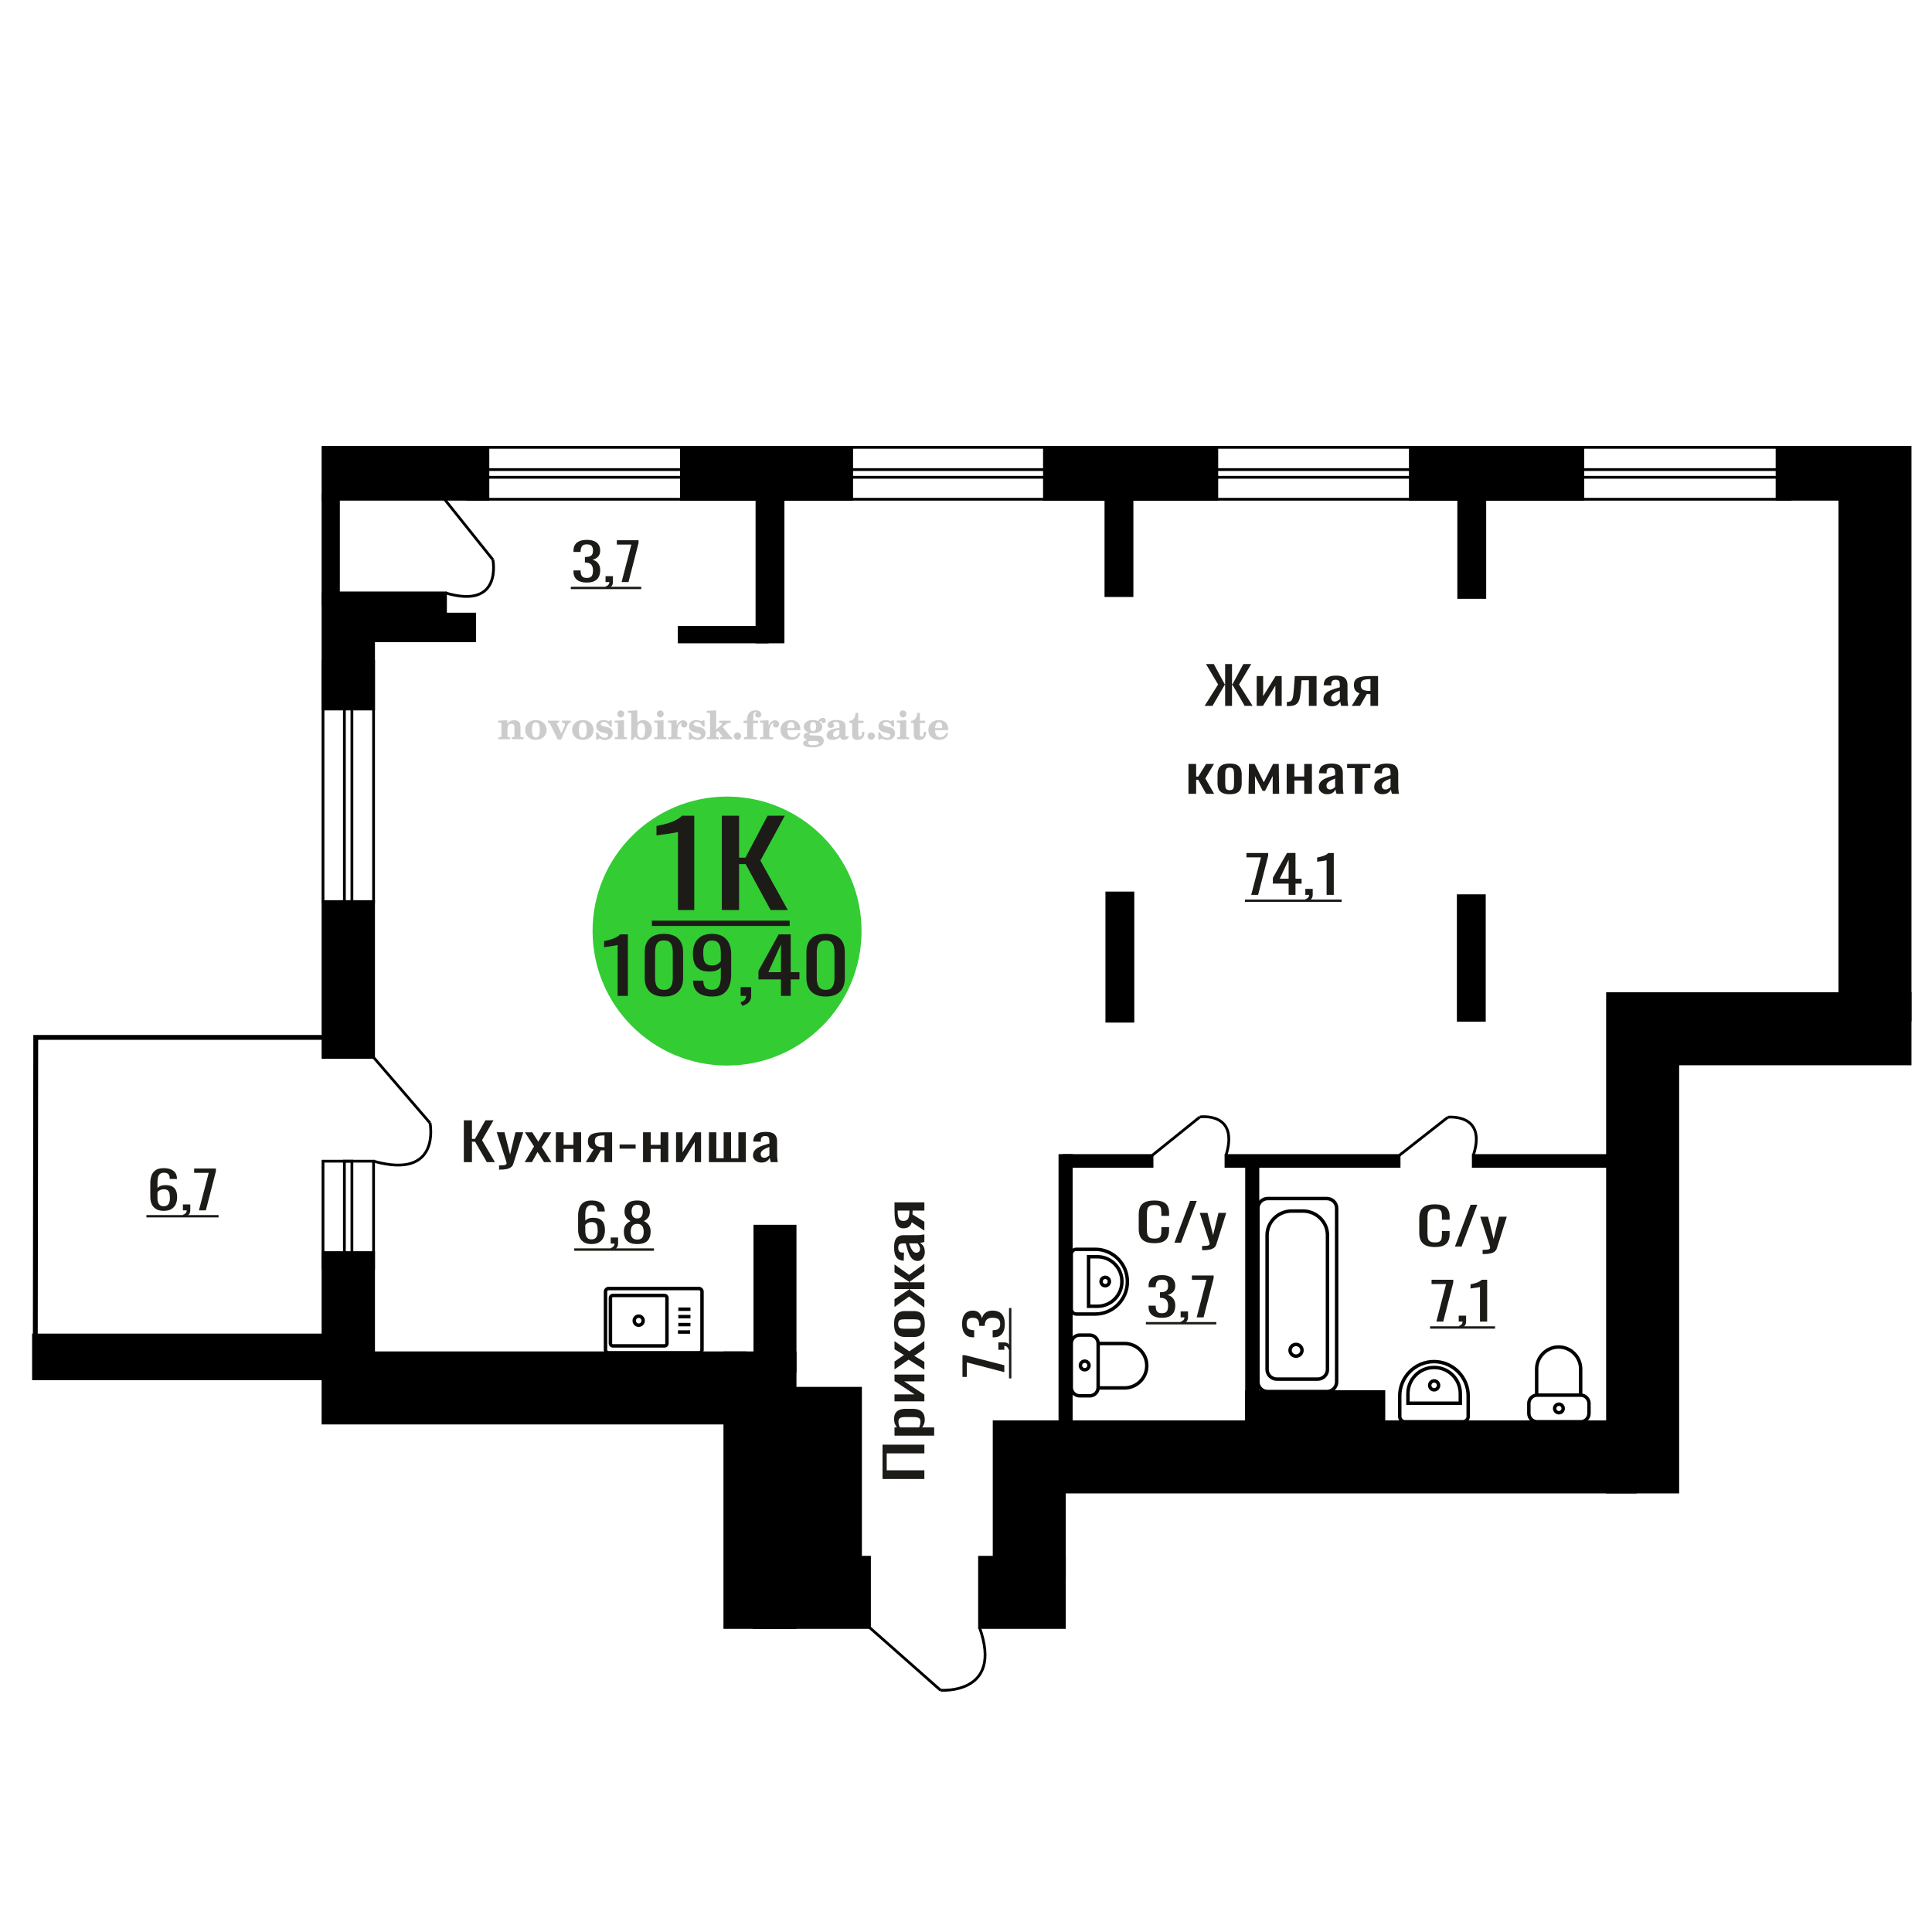 <?xml version="1.0" encoding="UTF-8"?>
<!DOCTYPE svg PUBLIC "-//W3C//DTD SVG 1.1//EN" "http://www.w3.org/Graphics/SVG/1.1/DTD/svg11.dtd">
<!-- Creator: CorelDRAW 2019 -->
<svg xmlns="http://www.w3.org/2000/svg" xml:space="preserve" width="140mm" height="140mm" version="1.1" style="shape-rendering:geometricPrecision; text-rendering:geometricPrecision; image-rendering:optimizeQuality; fill-rule:evenodd; clip-rule:evenodd"
viewBox="0 0 14000 14000"
 xmlns:xlink="http://www.w3.org/1999/xlink">
 <defs>
  <style type="text/css">
   <![CDATA[
    .str0 {stroke:black;stroke-width:25;stroke-miterlimit:22.926}
    .str2 {stroke:black;stroke-width:25.01;stroke-miterlimit:22.926}
    .str3 {stroke:black;stroke-width:35.28;stroke-miterlimit:22.926}
    .str1 {stroke:black;stroke-width:20;stroke-miterlimit:22.926}
    .fil1 {fill:none}
    .fil5 {fill:black}
    .fil4 {fill:#1C1B17}
    .fil3 {fill:#33CC33}
    .fil0 {fill:#1C1B17;fill-rule:nonzero}
    .fil2 {fill:#CCCCCC;fill-rule:nonzero}
   ]]>
  </style>
 </defs>
 <g id="Слой_x0020_1">
  <polygon class="fil0" points="6698.34,10717.37 6395.08,10717.37 6395.08,10468.64 6698.34,10468.64 6698.34,10531.65 6425.41,10531.65 6425.41,10654.36 6698.34,10654.36 "/>
  <path id="1" class="fil0" d="M6769.47 10403.38l-287.53 0 0 -59.68 17.22 0c-5.49,-7.06 -10.23,-15.61 -14.22,-25.65 -4,-10.04 -5.99,-21.93 -5.99,-35.69 0,-16.73 2.93,-30.02 8.8,-39.88 5.86,-9.85 13.22,-17.19 22.08,-22.04 8.87,-4.82 17.85,-7.98 26.96,-9.47 9.11,-1.49 16.91,-2.23 23.4,-2.23l52.41 0c15.23,0 29.64,2.23 43.25,6.68 13.6,4.47 24.58,12.56 32.94,24.27 8.36,11.71 12.55,28.17 12.55,49.35 0,11.53 -1.94,21.75 -5.81,30.68 -3.87,8.92 -8.3,16.92 -13.29,23.98l87.23 0 0 59.68zm-99.58 -102.61c0,-10.41 -2.56,-17.86 -7.68,-22.32 -5.12,-4.47 -12.04,-7.25 -20.78,-8.37 -8.73,-1.12 -18.34,-1.67 -28.83,-1.67l-52.41 0c-8.99,0 -17.28,0.75 -24.9,2.24 -7.61,1.49 -13.66,4.64 -18.15,9.47 -4.5,4.84 -6.74,12.45 -6.74,22.87 0,7.8 1.12,15.25 3.37,22.31 2.24,7.06 4.86,13.2 7.86,18.4l138.52 0c2.75,-5.57 5.06,-11.89 6.93,-18.96 1.87,-7.06 2.81,-15.05 2.81,-23.97z"/>
  <polygon id="2" class="fil0" points="6698.34,10154.63 6481.94,10154.63 6481.94,10104.44 6627.58,10104.44 6481.94,10007.39 6481.94,9960.55 6698.34,9960.55 6698.34,10009.62 6551.58,10009.62 6698.34,10106.11 "/>
  <polygon id="3" class="fil0" points="6698.34,9924.85 6584.53,9852.34 6481.94,9923.18 6481.94,9866.29 6550.46,9818.88 6481.94,9777.05 6481.94,9718.49 6589.39,9792.12 6698.34,9717.38 6698.34,9774.27 6624.96,9825.01 6698.34,9868.52 "/>
  <path id="4" class="fil0" d="M6701.34 9594.11c0,23.8 -3.25,42.57 -9.74,56.34 -6.49,13.75 -15.72,23.52 -27.7,29.27 -11.98,5.76 -26.09,8.65 -42.31,8.65l-62.9 0c-16.22,0 -30.32,-2.89 -42.3,-8.65 -11.98,-5.75 -21.22,-15.52 -27.71,-29.27 -6.49,-13.77 -9.73,-32.54 -9.73,-56.34 0,-23.79 3.24,-42.47 9.73,-56.05 6.49,-13.57 15.73,-23.23 27.71,-29 11.98,-5.76 26.08,-8.64 42.3,-8.64l62.9 0c16.22,0 30.33,2.88 42.31,8.64 11.98,5.77 21.21,15.43 27.7,29 6.49,13.58 9.74,32.26 9.74,56.05zm-29.58 0c0,-11.52 -2.25,-19.61 -6.74,-24.26 -4.49,-4.64 -10.42,-7.43 -17.78,-8.37 -7.37,-0.92 -15.04,-1.38 -23.03,-1.38l-67.76 0c-8.24,0 -15.98,0.46 -23.22,1.38 -7.23,0.94 -13.16,3.73 -17.78,8.37 -4.62,4.65 -6.93,12.74 -6.93,24.26 0,11.53 2.31,19.7 6.93,24.55 4.62,4.82 10.55,7.71 17.78,8.64 7.24,0.93 14.98,1.4 23.22,1.4l67.76 0c7.99,0 15.66,-0.47 23.03,-1.4 7.36,-0.93 13.29,-3.82 17.78,-8.64 4.49,-4.85 6.74,-13.02 6.74,-24.55z"/>
  <polygon id="5" class="fil0" points="6698.34,9475.87 6587.89,9395.01 6481.94,9470.85 6481.94,9413.97 6586.02,9345.37 6586.02,9340.9 6481.94,9340.9 6481.94,9291.82 6586.02,9291.82 6586.02,9287.37 6481.94,9219.32 6481.94,9162.44 6587.89,9238.28 6698.34,9157.42 6698.34,9212.63 6592.01,9287.37 6592.01,9291.82 6698.34,9291.82 6698.34,9340.9 6592.01,9340.9 6592.01,9345.92 6698.34,9420.66 "/>
  <path id="6" class="fil0" d="M6701.34 9072.64c0,12.63 -2.44,23.79 -7.31,33.46 -4.86,9.67 -11.1,17.3 -18.71,22.87 -7.62,5.57 -15.67,8.37 -24.15,8.37 -13.48,0 -24.84,-3.35 -34.07,-10.04 -9.24,-6.7 -17.04,-15.9 -23.4,-27.62 -6.37,-11.71 -11.92,-25.28 -16.66,-40.71 -4.74,-15.42 -9.36,-31.69 -13.85,-48.81l-15.35 0c-8.74,0 -15.98,0.75 -21.72,2.24 -5.74,1.49 -10.05,4.56 -12.92,9.21 -2.87,4.64 -4.3,11.62 -4.3,20.91 0,8.18 1.25,14.78 3.74,19.8 2.5,5.02 6.06,8.64 10.67,10.87 4.62,2.24 10.05,3.36 16.29,3.36l10.86 0 -1.5 59.11c-23.96,-0.75 -41.62,-8.93 -52.98,-24.54 -11.35,-15.61 -17.03,-39.79 -17.03,-72.5 0,-31.99 5.86,-54.66 17.59,-68.05 11.73,-13.38 28.71,-20.08 50.92,-20.08l98.84 0c6.74,0 13.23,-0.27 19.47,-0.84 6.24,-0.55 12.04,-1.29 17.41,-2.22 5.36,-0.93 10.42,-1.77 15.16,-2.51l0 54.65c-3.99,1.12 -9.05,2.52 -15.16,4.19 -6.12,1.67 -11.67,2.87 -16.66,3.62 8.48,3.72 16.41,10.87 23.77,21.48 7.36,10.59 11.05,25.19 11.05,43.78zm-34.45 -23.43c0,-5.94 -1.12,-11.53 -3.37,-16.73 -2.24,-5.2 -4.8,-9.85 -7.67,-13.94 -2.87,-4.08 -5.18,-6.89 -6.93,-8.38l-61.4 0c3.49,9.3 6.99,18.04 10.48,26.22 3.5,8.18 7.18,15.35 11.05,21.48 3.87,6.13 8.23,10.97 13.1,14.5 4.87,3.53 10.42,5.3 16.66,5.3 8.74,0 15.6,-2.43 20.59,-7.25 5,-4.84 7.49,-11.9 7.49,-21.2z"/>
  <path id="7" class="fil0" d="M6698.34 8917.6l-91.73 -60.8c-2.74,10.41 -6.86,18.86 -12.35,25.37 -5.49,6.51 -12.23,11.25 -20.22,14.23 -7.98,2.98 -16.97,4.45 -26.95,4.45 -11.48,0 -21.34,-2.22 -29.58,-6.69 -8.24,-4.45 -14.98,-11.53 -20.22,-21.2 -5.24,-9.65 -9.11,-22.49 -11.6,-38.47 -2.5,-15.99 -3.75,-35.7 -3.75,-59.11l0 -62.48 216.4 0 0 59.12 -85.36 0c0,5.95 -0.06,10.97 -0.19,15.06 -0.12,4.09 -0.31,8.56 -0.56,13.38l86.11 52.99 0 64.15zm-108.57 -138.89c0,-0.74 0,-1.95 0,-3.62 0,-1.67 0,-2.69 0,-3.07l-84.99 0c0,0.38 0,1.4 0,3.07 0,1.67 0,2.7 0,3.07 0,17.48 1.44,31.33 4.31,41.55 2.87,10.22 7.36,17.38 13.47,21.46 6.12,4.1 14.29,6.14 24.53,6.14 14.22,0 24.83,-4.73 31.82,-14.21 6.99,-9.49 10.61,-27.62 10.86,-54.39z"/>
  <path class="fil1 str0" d="M4409.03 9802.98l656.5 0c11.78,0 21.42,-9.78 21.42,-21.73l0 -422.25c0,-11.95 -9.64,-21.73 -21.42,-21.73l-656.5 0c-11.78,0 -21.42,9.78 -21.42,21.73l0 422.25c0,11.95 9.64,21.73 21.42,21.73zm31.21 -50.15l375.94 0c9.24,0 16.8,-7.67 16.8,-17.05l0 -331.3c0,-9.38 -7.56,-17.06 -16.8,-17.06l-375.94 0c-9.24,0 -16.8,7.68 -16.8,17.06l0 331.3c0,9.38 7.56,17.05 16.8,17.05zm187.97 -149.93c17.84,0 32.3,-14.67 32.3,-32.78 0,-18.09 -14.46,-32.77 -32.3,-32.77 -17.84,0 -32.3,14.68 -32.3,32.77 0,18.11 14.46,32.78 32.3,32.78zm284.61 49.61l88.03 0m-85.58 -53.92l88.03 0m-88.03 -57.78l88.03 0m-88.03 -53.92l88.03 0"/>
  <path class="fil2" d="M3610.55 5356.49l0 -14.11 13.22 -0.28c3.86,-0.29 6.44,-1.13 7.71,-2.54 1.27,-1.41 1.93,-4.05 1.93,-7.91l0 -84.43c0,-4.56 -0.99,-7.52 -3.01,-9.03 -2.02,-1.46 -6.21,-2.21 -12.56,-2.21 -0.84,0 -2.21,0.05 -4.09,0.14 -1.88,0.1 -3.29,0.14 -4.33,0.14l0 -13.82 66.37 -3.11 0 27.05c6.78,-9.32 14.21,-16.14 22.25,-20.51 8.04,-4.38 17.26,-6.54 27.61,-6.54 15.66,0 27.24,4 34.76,12 7.53,7.99 11.29,20.27 11.29,36.83l0 63.49c0,3.86 0.66,6.5 1.98,7.95 1.36,1.51 3.9,2.31 7.66,2.5l13.22 0.28 0 14.11 -86.08 0 0 -14.11 9.69 -0.71c3.86,-0.18 6.4,-0.98 7.62,-2.4 1.27,-1.41 1.88,-4.04 1.88,-7.9l0 -58.98c0,-9.79 -1.69,-16.93 -5.03,-21.31 -3.34,-4.42 -8.75,-6.63 -16.18,-6.63 -10.16,0 -17.54,3.48 -22.15,10.49 -4.57,6.96 -6.87,18.44 -6.87,34.43l0 42.28c0,3.86 0.66,6.5 1.93,7.91 1.27,1.41 3.81,2.25 7.66,2.54l9.88 0.28 0 14.11 -86.36 0z"/>
  <path id="1" class="fil2" d="M3805.9 5289.65c0,-21.12 7.19,-38.33 21.54,-51.69 14.39,-13.36 33.02,-20.04 55.88,-20.04 22.67,0 41.25,6.68 55.74,20.08 14.53,13.41 21.78,30.63 21.78,51.65 0,21.03 -7.2,38.19 -21.55,51.46 -14.39,13.26 -33.02,19.9 -55.97,19.9 -22.95,0 -41.63,-6.64 -55.93,-19.85 -14.34,-13.22 -21.49,-30.39 -21.49,-51.51zm48.82 0c0,18.96 2.26,32.79 6.77,41.53 4.52,8.8 11.67,13.17 21.55,13.17 9.92,0 17.17,-4.37 21.77,-13.17 4.61,-8.74 6.92,-22.57 6.92,-41.53 0,-19.19 -2.26,-33.16 -6.82,-41.91 -4.56,-8.79 -11.76,-13.17 -21.59,-13.17 -9.97,0 -17.22,4.38 -21.78,13.17 -4.56,8.75 -6.82,22.72 -6.82,41.91z"/>
  <path id="2" class="fil2" d="M3987.31 5247.84c-2.11,-4.57 -4.33,-7.62 -6.58,-9.08 -2.31,-1.46 -5.6,-2.21 -9.83,-2.21l-1.09 0 0 -14.4 80.53 0 0 14.4 -6.07 0.56c-3.2,0.28 -5.5,0.85 -6.91,1.79 -1.36,0.89 -2.07,2.3 -2.07,4.14 0,0.8 0.33,2.11 0.89,3.85 0.61,1.74 1.37,3.53 2.31,5.37l29.63 62.46 23.14 -53.62c0.76,-1.83 1.32,-3.9 1.79,-6.16 0.47,-2.26 0.71,-4.24 0.71,-5.98 0,-3.48 -1.32,-6.3 -3.96,-8.37 -2.58,-2.02 -6.25,-3.2 -10.95,-3.48l-7.44 -0.56 0 -14.4 64.63 0 0 14.96c-6.07,0.28 -10.77,1.69 -14.11,4.28 -3.39,2.54 -6.73,7.62 -10.16,15.15l-45.72 102.77 -23.99 0 -54.75 -111.47z"/>
  <path id="3" class="fil2" d="M4145.97 5289.65c0,-21.12 7.19,-38.33 21.54,-51.69 14.39,-13.36 33.02,-20.04 55.88,-20.04 22.67,0 41.25,6.68 55.74,20.08 14.53,13.41 21.78,30.63 21.78,51.65 0,21.03 -7.2,38.19 -21.55,51.46 -14.39,13.26 -33.02,19.9 -55.97,19.9 -22.95,0 -41.63,-6.64 -55.93,-19.85 -14.34,-13.22 -21.49,-30.39 -21.49,-51.51zm48.82 0c0,18.96 2.26,32.79 6.77,41.53 4.52,8.8 11.67,13.17 21.55,13.17 9.92,0 17.17,-4.37 21.77,-13.17 4.61,-8.74 6.92,-22.57 6.92,-41.53 0,-19.19 -2.26,-33.16 -6.82,-41.91 -4.56,-8.79 -11.76,-13.17 -21.59,-13.17 -9.97,0 -17.22,4.38 -21.78,13.17 -4.56,8.75 -6.82,22.72 -6.82,41.91z"/>
  <path id="4" class="fil2" d="M4319.2 5306.82l12.18 0c5.79,12.79 13.12,22.58 22.01,29.35 8.94,6.77 18.87,10.16 29.87,10.16 7.2,0 12.89,-1.6 17.08,-4.75 4.23,-3.2 6.35,-7.43 6.35,-12.79 0,-4.8 -1.84,-8.47 -5.55,-11.06 -3.72,-2.59 -11.62,-5.13 -23.76,-7.62 -20.84,-4 -35.51,-9.64 -44.02,-16.84 -8.52,-7.19 -12.75,-17.26 -12.75,-30.19 0,-14.35 4.75,-25.45 14.25,-33.31 9.5,-7.9 23,-11.85 40.45,-11.85 6.49,0 12.7,0.8 18.49,2.45 5.83,1.64 11.15,3.99 15.94,7.1l11.06 -7.57 11.61 0 1.37 45.15 -13.27 0c-4.93,-10.58 -11.33,-18.91 -19.14,-24.88 -7.81,-5.98 -16.18,-8.99 -25.16,-8.99 -6.82,0 -12.37,1.51 -16.65,4.57 -4.33,3.05 -6.5,6.86 -6.5,11.47 0,8.75 11.15,15.1 33.4,19.05 2.68,0.47 4.75,0.85 6.21,1.13 15.71,2.92 27.56,8.23 35.46,15.95 7.91,7.71 11.86,17.73 11.86,30.01 0,14.81 -4.99,26.53 -14.96,35.18 -9.97,8.7 -23.57,13.03 -40.83,13.03 -7.71,0 -15.05,-0.89 -21.92,-2.73 -6.91,-1.83 -13.12,-4.47 -18.76,-7.95l-12.14 8.42 -11.34 0 -0.84 -52.49z"/>
  <path id="5" class="fil2" d="M4473.52 5173.05c0,-7.01 2.4,-12.94 7.25,-17.78 4.84,-4.89 10.67,-7.34 17.59,-7.34 6.63,0 12.37,2.45 17.26,7.38 4.85,4.94 7.29,10.82 7.29,17.74 0,6.91 -2.4,12.84 -7.24,17.87 -4.85,5.03 -10.59,7.53 -17.31,7.53 -6.92,0 -12.75,-2.45 -17.59,-7.39 -4.85,-4.94 -7.25,-10.91 -7.25,-18.01zm48.26 158.56c0,3.95 0.66,6.68 1.93,8.09 1.32,1.41 3.91,2.21 7.76,2.4l11.2 0.28 0 14.11 -87.21 0 0 -14.11 12.28 -0.28c3.81,-0.19 6.39,-0.99 7.71,-2.5 1.37,-1.45 2.02,-4.14 2.02,-7.99l0 -84.48c0,-4.47 -0.98,-7.48 -3.01,-8.94 -2.02,-1.46 -6.16,-2.21 -12.41,-2.21 -0.85,0 -2.17,0.05 -4.1,0.14 -1.88,0.1 -3.34,0.14 -4.46,0.14l0 -13.82 68.29 -3.11 0 112.28z"/>
  <path id="6" class="fil2" d="M4646.52 5239.09c-9.59,0 -16.74,4.75 -21.4,14.25 -4.7,9.55 -7.05,23.99 -7.05,43.37 0,16.27 2.39,28.64 7.24,37.16 4.84,8.51 11.9,12.74 21.21,12.74 9.64,0 16.75,-4.47 21.36,-13.45 4.61,-8.94 6.91,-22.81 6.91,-41.53 0,-17.69 -2.35,-30.81 -7.05,-39.51 -4.66,-8.71 -11.76,-13.03 -21.22,-13.03zm-74.97 121.92c0.94,-5.32 1.64,-10.59 2.07,-15.81 0.47,-5.22 0.7,-10.58 0.7,-16.09l0 -153.48c0,-4.42 -0.99,-7.38 -2.92,-8.84 -1.92,-1.46 -6.02,-2.21 -12.22,-2.21 -0.85,0 -2.26,0.05 -4.29,0.14 -2.02,0.1 -3.66,0.14 -4.84,0.14l0 -13.83 68.02 -3.38 0 89.79c5.78,-6.58 12.08,-11.43 18.86,-14.58 6.82,-3.11 14.44,-4.66 22.9,-4.66 19.01,0 34.39,6.49 46.15,19.48 11.76,12.98 17.64,30 17.64,51.03 0,21.87 -6.5,39.42 -19.43,52.68 -12.94,13.27 -29.96,19.9 -51.13,19.9 -11.19,0 -20.93,-1.98 -29.26,-5.93 -8.32,-3.9 -15.24,-9.83 -20.74,-17.73l-18.01 23.38 -13.5 0z"/>
  <path id="7" class="fil2" d="M4760.02 5173.05c0,-7.01 2.4,-12.94 7.25,-17.78 4.84,-4.89 10.67,-7.34 17.59,-7.34 6.63,0 12.37,2.45 17.26,7.38 4.85,4.94 7.29,10.82 7.29,17.74 0,6.91 -2.4,12.84 -7.24,17.87 -4.85,5.03 -10.59,7.53 -17.31,7.53 -6.92,0 -12.75,-2.45 -17.59,-7.39 -4.85,-4.94 -7.25,-10.91 -7.25,-18.01zm48.26 158.56c0,3.95 0.66,6.68 1.93,8.09 1.32,1.41 3.91,2.21 7.76,2.4l11.2 0.28 0 14.11 -87.21 0 0 -14.11 12.28 -0.28c3.81,-0.19 6.39,-0.99 7.71,-2.5 1.37,-1.45 2.02,-4.14 2.02,-7.99l0 -84.48c0,-4.47 -0.98,-7.48 -3.01,-8.94 -2.02,-1.46 -6.16,-2.21 -12.41,-2.21 -0.85,0 -2.17,0.05 -4.1,0.14 -1.88,0.1 -3.34,0.14 -4.46,0.14l0 -13.82 68.29 -3.11 0 112.28z"/>
  <path id="8" class="fil2" d="M4841.91 5356.49l0 -14.11 13.22 -0.28c3.86,-0.29 6.44,-1.13 7.71,-2.54 1.27,-1.41 1.93,-4.05 1.93,-7.91l0 -84.47c0,-4.52 -0.99,-7.53 -3.01,-8.99 -2.02,-1.46 -6.21,-2.21 -12.56,-2.21 -0.84,0 -2.21,0.05 -4.09,0.14 -1.88,0.1 -3.29,0.14 -4.33,0.14l0 -13.82 62.89 -3.11 0 38.85c5.55,-12.74 12.14,-22.39 19.9,-28.88 7.71,-6.44 16.41,-9.69 26.15,-9.69 9.03,0 16.37,2.54 22.01,7.58 5.65,5.08 8.47,11.52 8.47,19.42 0,7.72 -2.07,13.88 -6.26,18.53 -4.18,4.66 -9.69,6.97 -16.51,6.97 -6.35,0 -11.52,-2.03 -15.52,-6.12 -4,-4.09 -6.02,-9.41 -6.02,-15.94 0,-2.59 0.42,-4.94 1.27,-7.15 0.8,-2.21 2.12,-4.33 3.86,-6.35 -10.49,3.38 -18.44,10.67 -23.94,21.77 -5.51,11.11 -8.28,25.59 -8.28,43.42l0 29.91c0,3.86 0.66,6.5 1.97,7.95 1.37,1.51 3.91,2.31 7.67,2.5l18.02 0.28 0 14.11 -94.55 0z"/>
  <path id="9" class="fil2" d="M4991.54 5306.82l12.18 0c5.79,12.79 13.12,22.58 22.01,29.35 8.94,6.77 18.87,10.16 29.87,10.16 7.2,0 12.89,-1.6 17.08,-4.75 4.23,-3.2 6.35,-7.43 6.35,-12.79 0,-4.8 -1.84,-8.47 -5.55,-11.06 -3.72,-2.59 -11.62,-5.13 -23.76,-7.62 -20.84,-4 -35.51,-9.64 -44.02,-16.84 -8.52,-7.19 -12.75,-17.26 -12.75,-30.19 0,-14.35 4.75,-25.45 14.25,-33.31 9.5,-7.9 23,-11.85 40.45,-11.85 6.49,0 12.7,0.8 18.49,2.45 5.83,1.64 11.15,3.99 15.94,7.1l11.06 -7.57 11.61 0 1.37 45.15 -13.27 0c-4.93,-10.58 -11.33,-18.91 -19.14,-24.88 -7.81,-5.98 -16.18,-8.99 -25.16,-8.99 -6.82,0 -12.37,1.51 -16.65,4.57 -4.33,3.05 -6.5,6.86 -6.5,11.47 0,8.75 11.15,15.1 33.4,19.05 2.68,0.47 4.75,0.85 6.21,1.13 15.71,2.92 27.56,8.23 35.46,15.95 7.91,7.71 11.86,17.73 11.86,30.01 0,14.81 -4.99,26.53 -14.96,35.18 -9.97,8.7 -23.57,13.03 -40.83,13.03 -7.71,0 -15.05,-0.89 -21.92,-2.73 -6.91,-1.83 -13.12,-4.47 -18.76,-7.95l-12.14 8.42 -11.34 0 -0.84 -52.49z"/>
  <path id="10" class="fil2" d="M5145.3 5175.59c0,-4.38 -0.94,-7.34 -2.82,-8.8 -1.88,-1.46 -5.93,-2.21 -12.14,-2.21 -0.7,0 -2.12,0.05 -4.19,0.14 -2.02,0.1 -3.66,0.14 -4.84,0.14l0 -13.83 68.3 -3.38 0 137.96 33.91 -28.51c2.96,-2.4 5.13,-4.56 6.54,-6.54 1.46,-1.97 2.16,-3.85 2.16,-5.59 0,-2.78 -1.31,-4.8 -3.95,-6.12 -2.59,-1.36 -6.54,-2.02 -11.76,-2.02 -0.47,0 -1.27,0.05 -2.35,0.14 -1.08,0.09 -1.93,0.14 -2.49,0.14l0 -14.67 82.92 0 0 14.67c-7.15,0 -13.59,0.94 -19.33,2.82 -5.74,1.88 -11.15,4.89 -16.18,9.03l-22.86 18.35 52.73 64.86c2.82,3.58 5.45,6.21 7.81,7.81 2.4,1.6 4.89,2.4 7.43,2.4l0.56 0 0 14.11 -85.51 0 0 -14.11 6.77 -0.28c2.59,-0.19 4.52,-0.76 5.93,-1.7 1.36,-0.98 2.07,-2.3 2.07,-3.95 0,-1.55 -1.27,-3.9 -3.72,-7.01 -0.65,-0.84 -1.12,-1.45 -1.41,-1.78l-25.73 -31.28 -13.54 11 0 24.27c0,3.86 0.66,6.5 1.93,7.95 1.27,1.51 3.85,2.31 7.71,2.5l9.27 0.28 0 14.11 -85.23 0 0 -14.11 12.23 -0.28c3.76,-0.19 6.35,-0.99 7.71,-2.5 1.36,-1.45 2.07,-4.09 2.07,-7.95l0 -156.06z"/>
  <path id="11" class="fil2" d="M5344.03 5307.38c7.15,0 13.35,2.59 18.58,7.81 5.22,5.18 7.85,11.38 7.85,18.63 0,7.29 -2.59,13.54 -7.81,18.77 -5.17,5.22 -11.38,7.85 -18.62,7.85 -7.2,0 -13.36,-2.63 -18.54,-7.85 -5.22,-5.23 -7.8,-11.48 -7.8,-18.77 0,-7.15 2.63,-13.36 7.85,-18.58 5.22,-5.22 11.38,-7.86 18.49,-7.86z"/>
  <path id="12" class="fil2" d="M5388.62 5240.22l0 -17.78 25.02 0 0 -5.65c0,-21.97 5.22,-38.99 15.71,-51.17 10.49,-12.19 25.21,-18.26 44.12,-18.26 13.27,0 23.76,2.73 31.52,8.14 7.76,5.41 11.66,12.7 11.66,21.87 0,6.82 -2.07,12.19 -6.21,16.09 -4.14,3.9 -9.87,5.83 -17.26,5.83 -6.07,0 -11.01,-1.78 -14.82,-5.36 -3.81,-3.57 -5.73,-8.18 -5.73,-13.78 0,-5.88 2.63,-11.1 7.95,-15.71 1.08,-1.08 1.64,-1.79 1.64,-2.07 0,-0.99 -0.47,-1.74 -1.36,-2.16 -0.94,-0.47 -2.45,-0.71 -4.57,-0.71 -7,0 -11.85,3.58 -14.53,10.68 -2.73,7.1 -4.09,21.54 -4.09,43.32l0 8.94 35.51 0 0 17.78 -35.51 0 0 91.43c0,4.14 0.84,6.97 2.59,8.47 1.74,1.51 5.08,2.26 10.01,2.26l15.06 0 0 14.11 -93.7 0 0 -14.11 12.37 -0.28c3.76,-0.19 6.3,-0.99 7.67,-2.5 1.31,-1.45 1.97,-4.09 1.97,-7.95l0 -91.43 -25.02 0z"/>
  <path id="13" class="fil2" d="M5507.62 5356.49l0 -14.11 13.22 -0.28c3.86,-0.29 6.44,-1.13 7.71,-2.54 1.27,-1.41 1.93,-4.05 1.93,-7.91l0 -84.47c0,-4.52 -0.99,-7.53 -3.01,-8.99 -2.02,-1.46 -6.21,-2.21 -12.56,-2.21 -0.84,0 -2.21,0.05 -4.09,0.14 -1.88,0.1 -3.29,0.14 -4.33,0.14l0 -13.82 62.89 -3.11 0 38.85c5.55,-12.74 12.14,-22.39 19.9,-28.88 7.71,-6.44 16.41,-9.69 26.15,-9.69 9.03,0 16.37,2.54 22.01,7.58 5.65,5.08 8.47,11.52 8.47,19.42 0,7.72 -2.07,13.88 -6.26,18.53 -4.18,4.66 -9.69,6.97 -16.51,6.97 -6.35,0 -11.52,-2.03 -15.52,-6.12 -4,-4.09 -6.02,-9.41 -6.02,-15.94 0,-2.59 0.42,-4.94 1.27,-7.15 0.8,-2.21 2.12,-4.33 3.86,-6.35 -10.49,3.38 -18.44,10.67 -23.94,21.77 -5.51,11.11 -8.28,25.59 -8.28,43.42l0 29.91c0,3.86 0.66,6.5 1.97,7.95 1.37,1.51 3.91,2.31 7.67,2.5l18.02 0.28 0 14.11 -94.55 0z"/>
  <path id="14" class="fil2" d="M5787.07 5309.92l12.42 5.93c-4.42,14.77 -12.14,26.01 -23.19,33.68 -11.1,7.67 -25.17,11.48 -42.24,11.48 -23.43,0 -42.29,-6.59 -56.68,-19.71 -14.35,-13.13 -21.54,-30.34 -21.54,-51.65 0,-21.26 7.15,-38.57 21.4,-51.83 14.3,-13.27 32.97,-19.9 56.02,-19.9 21.02,0 37.35,6.07 49.01,18.25 11.67,12.14 17.5,29.21 17.5,51.13l0 3.71 -94.83 0 0 1.93c0,16.33 3.3,28.65 9.83,36.97 6.59,8.33 16.37,12.47 29.31,12.47 9.45,0 17.78,-2.73 24.93,-8.19 7.19,-5.45 13.21,-13.54 18.06,-24.27zm-82.13 -33.58l43.37 0c2.96,0 5.03,-0.66 6.21,-1.93 1.18,-1.27 1.79,-3.62 1.79,-7.05 0,-12.14 -1.84,-20.98 -5.46,-26.49 -3.62,-5.5 -9.31,-8.27 -17.12,-8.27 -8.98,0 -15.85,3.62 -20.6,10.81 -4.71,7.25 -7.43,18.21 -8.19,32.93z"/>
  <path id="15" class="fil2" d="M5851.6 5361.62c-9.12,-2.31 -15.99,-5.69 -20.65,-10.26 -4.65,-4.56 -6.96,-10.16 -6.96,-16.88 0,-7.43 3.06,-13.55 9.22,-18.39 6.16,-4.8 15.05,-8.09 26.62,-9.84 -11.38,-3.05 -20.03,-8.04 -26.01,-15.05 -5.97,-6.96 -8.98,-15.47 -8.98,-25.49 0,-14.3 6.07,-25.97 18.2,-34.9 12.14,-8.99 27.99,-13.45 47.56,-13.45 6.91,0 13.4,0.7 19.56,2.07 6.17,1.36 12.14,3.43 17.92,6.16l4.85 -7.01c3.76,-5.36 8.28,-9.46 13.5,-12.37 5.22,-2.92 10.68,-4.38 16.37,-4.38 6.25,0 11.33,1.79 15.28,5.37 3.96,3.62 5.93,8.23 5.93,13.82 0,5.51 -1.5,10.02 -4.56,13.46 -3.01,3.43 -6.96,5.17 -11.81,5.17 -3.34,0 -6.16,-0.7 -8.56,-2.12 -2.4,-1.45 -4.33,-3.62 -5.78,-6.53 -0.57,-1.13 -0.9,-2.5 -1.09,-4.14 -0.28,-2.31 -1.27,-3.48 -2.91,-3.58 -1.65,0 -3.48,0.8 -5.51,2.4 -2.02,1.6 -3.66,3.62 -4.93,6.07 6.96,4.8 12.04,9.92 15.24,15.43 3.19,5.55 4.79,11.9 4.79,19.05 0,14.34 -5.83,25.58 -17.45,33.72 -11.62,8.14 -27.75,12.23 -48.4,12.23 -1.74,0 -4.18,-0.09 -7.34,-0.28 -3.1,-0.19 -5.36,-0.28 -6.72,-0.28 -4.33,0 -7.72,0.8 -10.11,2.44 -2.45,1.6 -3.67,3.81 -3.67,6.64 0,3.24 1.08,5.5 3.24,6.77 2.17,1.27 5.93,1.93 11.34,1.93l20.46 0c10.72,0 20.08,0.33 28.03,1.03 8,0.71 13.45,1.6 16.51,2.68 7.72,2.78 13.74,7.34 18.06,13.78 4.33,6.45 6.5,13.88 6.5,22.3 0,14.86 -7.06,26.29 -21.17,34.29 -14.11,8 -34.34,11.99 -60.73,11.99 -22.43,0 -39.32,-2.44 -50.65,-7.29 -11.34,-4.89 -17.03,-12.13 -17.03,-21.77 0,-6.35 2.77,-11.62 8.28,-15.9 5.5,-4.28 13.36,-7.25 23.56,-8.89zm13.88 7.85c-3.58,1.46 -6.12,3.15 -7.62,5.04 -1.51,1.88 -2.26,4.32 -2.26,7.38 0,6.16 2.68,10.72 8,13.64 5.31,2.96 13.59,4.42 24.83,4.42 15.24,0 26.53,-1.41 33.82,-4.18 7.29,-2.83 10.96,-7.15 10.96,-13.08 0,-4.66 -1.97,-8.04 -5.93,-10.11 -3.95,-2.07 -10.72,-3.11 -20.32,-3.11l-41.48 0zm4.8 -104.51c0,11.61 1.74,20.08 5.22,25.4 3.53,5.31 8.98,7.99 16.46,7.99 7.53,0 13.08,-2.68 16.7,-8.09 3.57,-5.36 5.36,-13.78 5.36,-25.3 0,-11.29 -1.79,-19.66 -5.36,-25.07 -3.62,-5.41 -9.17,-8.14 -16.7,-8.14 -7.48,0 -12.93,2.73 -16.46,8.14 -3.48,5.41 -5.22,13.78 -5.22,25.07z"/>
  <path id="16" class="fil2" d="M6082.84 5288.19c-16.7,2.68 -28.6,6.63 -35.66,11.86 -7.1,5.22 -10.63,12.55 -10.63,22.06 0,5.78 1.6,10.34 4.75,13.78 3.15,3.38 7.43,5.08 12.75,5.08 8.7,0 15.71,-3.25 20.93,-9.74 5.22,-6.49 7.86,-15.38 7.86,-26.67l0 -16.37zm43.74 35.75c0,4.52 0.8,7.71 2.4,9.64 1.6,1.93 4.23,2.87 7.81,2.87 1.64,0 3.52,-0.47 5.64,-1.46 2.12,-0.94 3.43,-1.41 4,-1.41 1.08,0 1.97,0.33 2.63,1.08 0.61,0.76 0.94,1.79 0.94,3.2 0,5.88 -3.34,11.25 -10.06,16.14 -6.73,4.84 -14.77,7.29 -24.13,7.29 -7.01,0 -12.98,-1.84 -17.92,-5.55 -4.99,-3.72 -7.9,-8.52 -8.85,-14.35 -7.71,6.3 -16.46,11.2 -26.24,14.68 -9.79,3.48 -19.85,5.22 -30.25,5.22 -13.5,0 -23.99,-2.92 -31.42,-8.8 -7.43,-5.88 -11.14,-14.16 -11.14,-24.83 0,-14.21 7.47,-25.64 22.38,-34.2 14.92,-8.61 38.53,-15.05 70.75,-19.38l0 -15.33c0,-9.93 -1.98,-16.94 -5.93,-21.07 -3.95,-4.14 -10.53,-6.21 -19.71,-6.21 -5.97,0 -11,0.98 -15.05,2.96 -4.09,1.98 -6.16,4.28 -6.16,6.82 0,0.66 1.22,2.54 3.67,5.69 2.44,3.11 3.67,6.59 3.67,10.49 0,5.32 -2.07,9.6 -6.26,12.89 -4.18,3.24 -9.64,4.89 -16.32,4.89 -6.82,0 -12.47,-1.97 -16.98,-5.93 -4.47,-3.95 -6.73,-8.89 -6.73,-14.86 0,-11.76 5.65,-20.88 16.94,-27.37 11.33,-6.45 27.28,-9.69 47.97,-9.69 11.57,0 21.73,1.17 30.53,3.52 8.75,2.31 15.99,5.79 21.68,10.35 4.52,3.53 7.67,7.48 9.46,11.95 1.79,4.42 2.68,11.24 2.68,20.41l0 60.35z"/>
  <path id="17" class="fil2" d="M6263.32 5303.15c0,0.66 0.09,1.65 0.24,2.96 0.14,1.32 0.18,2.31 0.18,2.97 0,16.51 -4.37,29.39 -13.12,38.66 -8.8,9.22 -20.98,13.83 -36.55,13.83 -14.2,0 -24.32,-3.34 -30.29,-10.07 -5.97,-6.68 -8.94,-18.48 -8.94,-35.41l0 -77 -20.32 0 0 -15.15c13.97,-0.89 24.84,-6.35 32.55,-16.27 7.72,-9.93 11.95,-23.95 12.7,-41.96l19.38 0 0 56.73 38.1 0 0 16.65 -38.1 0 0 74.78c0,9.55 0.9,15.9 2.64,19.01 1.74,3.15 4.79,4.7 9.22,4.7 5.41,0 9.5,-2.87 12.32,-8.56 2.77,-5.69 4.33,-14.3 4.61,-25.87l15.38 0z"/>
  <path id="18" class="fil2" d="M6313.23 5307.38c7.15,0 13.35,2.59 18.58,7.81 5.22,5.18 7.85,11.38 7.85,18.63 0,7.29 -2.59,13.54 -7.81,18.77 -5.17,5.22 -11.38,7.85 -18.62,7.85 -7.2,0 -13.36,-2.63 -18.54,-7.85 -5.22,-5.23 -7.8,-11.48 -7.8,-18.77 0,-7.15 2.63,-13.36 7.85,-18.58 5.22,-5.22 11.38,-7.86 18.49,-7.86z"/>
  <path id="19" class="fil2" d="M6364.5 5306.82l12.18 0c5.79,12.79 13.12,22.58 22.01,29.35 8.94,6.77 18.87,10.16 29.87,10.16 7.2,0 12.89,-1.6 17.08,-4.75 4.23,-3.2 6.35,-7.43 6.35,-12.79 0,-4.8 -1.84,-8.47 -5.55,-11.06 -3.72,-2.59 -11.62,-5.13 -23.76,-7.62 -20.84,-4 -35.51,-9.64 -44.02,-16.84 -8.52,-7.19 -12.75,-17.26 -12.75,-30.19 0,-14.35 4.75,-25.45 14.25,-33.31 9.5,-7.9 23,-11.85 40.45,-11.85 6.49,0 12.7,0.8 18.49,2.45 5.83,1.64 11.15,3.99 15.94,7.1l11.06 -7.57 11.61 0 1.37 45.15 -13.27 0c-4.93,-10.58 -11.33,-18.91 -19.14,-24.88 -7.81,-5.98 -16.18,-8.99 -25.16,-8.99 -6.82,0 -12.37,1.51 -16.65,4.57 -4.33,3.05 -6.5,6.86 -6.5,11.47 0,8.75 11.15,15.1 33.4,19.05 2.68,0.47 4.75,0.85 6.21,1.13 15.71,2.92 27.56,8.23 35.46,15.95 7.91,7.71 11.86,17.73 11.86,30.01 0,14.81 -4.99,26.53 -14.96,35.18 -9.97,8.7 -23.57,13.03 -40.83,13.03 -7.71,0 -15.05,-0.89 -21.92,-2.73 -6.91,-1.83 -13.12,-4.47 -18.76,-7.95l-12.14 8.42 -11.34 0 -0.84 -52.49z"/>
  <path id="20" class="fil2" d="M6518.82 5173.05c0,-7.01 2.4,-12.94 7.25,-17.78 4.84,-4.89 10.67,-7.34 17.59,-7.34 6.63,0 12.37,2.45 17.26,7.38 4.85,4.94 7.29,10.82 7.29,17.74 0,6.91 -2.4,12.84 -7.24,17.87 -4.85,5.03 -10.59,7.53 -17.31,7.53 -6.92,0 -12.75,-2.45 -17.59,-7.39 -4.85,-4.94 -7.25,-10.91 -7.25,-18.01zm48.26 158.56c0,3.95 0.66,6.68 1.93,8.09 1.32,1.41 3.91,2.21 7.76,2.4l11.2 0.28 0 14.11 -87.21 0 0 -14.11 12.28 -0.28c3.81,-0.19 6.39,-0.99 7.71,-2.5 1.37,-1.45 2.02,-4.14 2.02,-7.99l0 -84.48c0,-4.47 -0.98,-7.48 -3.01,-8.94 -2.02,-1.46 -6.16,-2.21 -12.41,-2.21 -0.85,0 -2.17,0.05 -4.1,0.14 -1.88,0.1 -3.34,0.14 -4.46,0.14l0 -13.82 68.29 -3.11 0 112.28z"/>
  <path id="21" class="fil2" d="M6709.79 5303.15c0,0.66 0.09,1.65 0.24,2.96 0.14,1.32 0.18,2.31 0.18,2.97 0,16.51 -4.37,29.39 -13.12,38.66 -8.8,9.22 -20.98,13.83 -36.55,13.83 -14.2,0 -24.32,-3.34 -30.29,-10.07 -5.97,-6.68 -8.94,-18.48 -8.94,-35.41l0 -77 -20.32 0 0 -15.15c13.97,-0.89 24.84,-6.35 32.55,-16.27 7.72,-9.93 11.95,-23.95 12.7,-41.96l19.38 0 0 56.73 38.1 0 0 16.65 -38.1 0 0 74.78c0,9.55 0.9,15.9 2.64,19.01 1.74,3.15 4.79,4.7 9.22,4.7 5.41,0 9.5,-2.87 12.32,-8.56 2.77,-5.69 4.33,-14.3 4.61,-25.87l15.38 0z"/>
  <path id="22" class="fil2" d="M6858.38 5309.92l12.42 5.93c-4.42,14.77 -12.14,26.01 -23.19,33.68 -11.1,7.67 -25.17,11.48 -42.24,11.48 -23.43,0 -42.29,-6.59 -56.68,-19.71 -14.35,-13.13 -21.54,-30.34 -21.54,-51.65 0,-21.26 7.15,-38.57 21.4,-51.83 14.3,-13.27 32.97,-19.9 56.02,-19.9 21.02,0 37.35,6.07 49.01,18.25 11.67,12.14 17.5,29.21 17.5,51.13l0 3.71 -94.83 0 0 1.93c0,16.33 3.3,28.65 9.83,36.97 6.59,8.33 16.37,12.47 29.31,12.47 9.45,0 17.78,-2.73 24.93,-8.19 7.19,-5.45 13.21,-13.54 18.06,-24.27zm-82.13 -33.58l43.37 0c2.96,0 5.03,-0.66 6.21,-1.93 1.18,-1.27 1.79,-3.62 1.79,-7.05 0,-12.14 -1.84,-20.98 -5.46,-26.49 -3.62,-5.5 -9.31,-8.27 -17.12,-8.27 -8.98,0 -15.85,3.62 -20.6,10.81 -4.71,7.25 -7.43,18.21 -8.19,32.93z"/>
  <circle class="fil3" cx="5268.54" cy="6746.79" r="974.55"/>
  <path class="fil0" d="M4475.59 7216.42l0 -368.47c-0.46,0.37 -5.66,1.47 -15.6,3.3 -9.96,1.84 -21.17,3.67 -33.66,5.5 -12.47,1.84 -23.57,3.49 -33.29,4.95 -9.71,1.47 -14.79,2.2 -15.26,2.2l0 -44.54c7.86,-1.47 16.99,-3.49 27.4,-6.05 10.4,-2.57 21.04,-5.69 31.91,-9.35 10.88,-3.67 21.27,-8.25 31.22,-13.75 9.94,-5.5 18.38,-11.92 25.32,-19.25l56.2 0 0 445.46 -74.24 0z"/>
  <path id="1" class="fil0" d="M4811.37 7221.37c-31.92,0 -58.17,-5.68 -78.74,-17.05 -20.59,-11.36 -35.85,-26.95 -45.79,-46.74 -9.95,-19.8 -14.92,-42.35 -14.92,-67.65l0 -191.93c0,-26.03 4.86,-48.85 14.57,-68.47 9.72,-19.61 24.86,-34.92 45.44,-45.92 20.58,-11 47.05,-16.5 79.44,-16.5 32.36,0 58.73,5.5 79.08,16.5 20.34,11 35.38,26.31 45.09,45.92 9.72,19.62 14.57,42.44 14.57,68.47l0 191.93c0,25.67 -4.97,48.4 -14.92,68.2 -9.94,19.79 -25.09,35.28 -45.44,46.47 -20.34,11.18 -46.48,16.77 -78.38,16.77zm0 -48.4c17.57,0 30.86,-4.03 39.88,-12.09 9.02,-8.07 15.27,-18.43 18.74,-31.08 3.46,-12.65 5.19,-25.75 5.19,-39.32l0 -193.03c0,-14.3 -1.61,-27.77 -4.85,-40.42 -3.23,-12.65 -9.36,-22.83 -18.38,-30.52 -9.02,-7.7 -22.55,-11.55 -40.58,-11.55 -18.04,0 -31.69,3.85 -40.94,11.55 -9.24,7.69 -15.49,17.87 -18.73,30.52 -3.24,12.65 -4.86,26.12 -4.86,40.42l0 193.03c0,13.57 1.74,26.67 5.21,39.32 3.47,12.65 9.94,23.01 19.42,31.08 9.48,8.06 22.78,12.09 39.9,12.09z"/>
  <path id="2" class="fil0" d="M5160.31 7221.37c-29.14,0 -54,-4.31 -74.58,-12.92 -20.58,-8.62 -36.19,-21.18 -46.82,-37.68 -10.65,-16.49 -16.2,-36.48 -16.65,-59.94 0,-0.73 0,-1.56 0,-2.48 0,-0.91 0,-1.74 0,-2.47l74.22 0c0,21.26 4.4,37.67 13.18,49.22 8.79,11.55 25.9,17.32 51.34,17.32 13.88,0 25.43,-3.39 34.69,-10.17 9.25,-6.78 16.19,-17.23 20.8,-31.35 4.63,-14.11 6.94,-31.99 6.94,-53.62l0 -67.64c-6.94,9.16 -17.22,16.59 -30.87,22.27 -13.64,5.68 -30.64,8.53 -50.98,8.53 -31,0 -55.27,-5.41 -72.85,-16.23 -17.57,-10.81 -29.95,-25.85 -37.11,-45.09 -7.17,-19.25 -10.75,-41.71 -10.75,-67.37 0,-27.13 4.62,-51.61 13.87,-73.42 9.25,-21.82 24.16,-39.14 44.75,-51.97 20.57,-12.83 47.52,-19.25 80.82,-19.25 32.37,0 58.73,6.51 79.08,19.52 20.35,13.02 35.27,30.53 44.74,52.52 9.49,22 14.23,46.57 14.23,73.7l0 149.58c0,28.6 -4.16,55 -12.49,79.2 -8.32,24.19 -22.42,43.53 -42.32,58.02 -19.88,14.48 -47.63,21.72 -83.24,21.72zm0 -225.48c16.18,0 29.37,-3.21 39.53,-9.62 10.18,-6.42 18.04,-13.48 23.59,-21.18l0 -65.99c0,-15.4 -1.84,-29.42 -5.55,-42.07 -3.69,-12.65 -10.16,-22.73 -19.42,-30.25 -9.25,-7.52 -21.97,-11.27 -38.15,-11.27 -16.18,0 -29.03,3.85 -38.5,11.55 -9.49,7.69 -16.2,17.69 -20.12,29.97 -3.94,12.28 -5.9,25.75 -5.9,40.42 0,17.6 1.04,33.91 3.12,48.94 2.09,15.04 7.64,27.04 16.66,36.03 9.02,8.98 23.93,13.47 44.74,13.47z"/>
  <path id="3" class="fil0" d="M5378.14 7288.46l-11.8 -25.29c12.49,-3.3 22.32,-9.08 29.48,-17.33 7.17,-8.25 10.76,-18.05 10.76,-29.42l-39.54 0 0 -63.24 76.3 0 0 62.14c0,19.43 -5.31,34.92 -15.96,46.47 -10.63,11.55 -27.04,20.44 -49.24,26.67z"/>
  <path id="4" class="fil0" d="M5659.1 7216.42l0 -119.34 -163.03 0 0 -61.59 146.38 -264.53 87.41 0 0 273.88 63.13 0 0 52.24 -63.13 0 0 119.34 -70.76 0zm-91.58 -171.58l91.58 0 0 -202.39 -91.58 202.39z"/>
  <path id="5" class="fil0" d="M5983.08 7221.37c-31.91,0 -58.16,-5.68 -78.74,-17.05 -20.59,-11.36 -35.85,-26.95 -45.79,-46.74 -9.94,-19.8 -14.91,-42.35 -14.91,-67.65l0 -191.93c0,-26.03 4.86,-48.85 14.57,-68.47 9.71,-19.61 24.85,-34.92 45.44,-45.92 20.57,-11 47.05,-16.5 79.43,-16.5 32.37,0 58.73,5.5 79.08,16.5 20.35,11 35.39,26.31 45.1,45.92 9.71,19.62 14.57,42.44 14.57,68.47l0 191.93c0,25.67 -4.97,48.4 -14.92,68.2 -9.94,19.79 -25.09,35.28 -45.44,46.47 -20.35,11.18 -46.49,16.77 -78.39,16.77zm0 -48.4c17.57,0 30.87,-4.03 39.89,-12.09 9.02,-8.07 15.26,-18.43 18.73,-31.08 3.47,-12.65 5.2,-25.75 5.2,-39.32l0 -193.03c0,-14.3 -1.62,-27.77 -4.86,-40.42 -3.23,-12.65 -9.36,-22.83 -18.38,-30.52 -9.02,-7.7 -22.54,-11.55 -40.58,-11.55 -18.04,0 -31.69,3.85 -40.93,11.55 -9.25,7.69 -15.49,17.87 -18.74,30.52 -3.24,12.65 -4.85,26.12 -4.85,40.42l0 193.03c0,13.57 1.74,26.67 5.21,39.32 3.47,12.65 9.94,23.01 19.41,31.08 9.49,8.06 22.78,12.09 39.9,12.09z"/>
  <path class="fil0" d="M4912.84 6594.74l0 -565.44c-0.73,0.56 -9.01,2.25 -24.83,5.06 -15.83,2.82 -33.68,5.63 -53.55,8.44 -19.87,2.82 -37.53,5.35 -53,7.6 -15.45,2.25 -23.54,3.37 -24.28,3.37l0 -68.35c12.51,-2.26 27.04,-5.35 43.6,-9.29 16.57,-3.94 33.49,-8.72 50.8,-14.35 17.3,-5.62 33.86,-12.65 49.67,-21.09 15.83,-8.44 29.27,-18.29 40.31,-29.54l89.42 0 0 683.59 -118.14 0z"/>
  <polygon id="1" class="fil0" points="5230.81,6594.74 5230.81,5911.15 5355.55,5911.15 5355.55,6214.97 5401.93,6214.97 5562.01,5911.15 5686.77,5911.15 5510.13,6236.07 5708.84,6594.74 5584.09,6594.74 5403.03,6261.38 5355.55,6261.38 5355.55,6594.74 "/>
  <polygon id="2" class="fil4" points="4724.06,6671.46 5722.09,6671.46 5722.09,6709.82 4724.06,6709.82 "/>
  <polygon class="fil0" points="3361.1,8421.32 3361.1,8118.07 3419.98,8118.07 3419.98,8252.85 3441.86,8252.85 3517.43,8118.07 3576.31,8118.07 3492.93,8262.21 3586.73,8421.32 3527.85,8421.32 3442.39,8273.44 3419.98,8273.44 3419.98,8421.32 "/>
  <path id="1" class="fil0" d="M3616.45 8475.61l0 -30.7c13.55,0 24.32,-0.44 32.31,-1.31 7.99,-0.88 13.72,-2.5 17.19,-4.87 3.48,-2.37 5.22,-5.68 5.22,-9.92 0,-2.25 -1.23,-7.24 -3.65,-14.98 -2.43,-7.73 -5.04,-15.97 -7.82,-24.71l-60.45 -184.19 56.29 0 40.64 161.73 39.09 -161.73 56.28 0 -71.93 228.37c-3.11,10.48 -8.85,18.78 -17.19,24.9 -8.34,6.11 -19.03,10.54 -32.04,13.29 -13.03,2.74 -28.76,4.12 -47.17,4.12l-6.77 0z"/>
  <polygon id="2" class="fil0" points="3801.97,8421.32 3869.72,8307.51 3803.53,8204.93 3856.69,8204.93 3900.98,8273.44 3940.07,8204.93 3994.79,8204.93 3925.99,8312.38 3995.83,8421.32 3942.67,8421.32 3895.25,8347.94 3854.6,8421.32 "/>
  <polygon id="3" class="fil0" points="4028.14,8421.32 4028.14,8204.93 4083.9,8204.93 4083.9,8295.9 4155.29,8295.9 4155.29,8204.93 4211.04,8204.93 4211.04,8421.32 4155.29,8421.32 4155.29,8325.1 4083.9,8325.1 4083.9,8421.32 "/>
  <path id="4" class="fil0" d="M4244.39 8421.32l56.81 -91.72c-9.73,-2.75 -17.64,-6.87 -23.71,-12.36 -6.08,-5.49 -10.51,-12.23 -13.29,-20.21 -2.79,-7.99 -4.16,-16.98 -4.16,-26.96 0,-11.48 2.07,-21.34 6.25,-29.58 4.16,-8.23 10.76,-14.97 19.79,-20.21 9.03,-5.24 21.02,-9.11 35.97,-11.61 14.93,-2.49 33.35,-3.74 55.23,-3.74l58.37 0 0 216.39 -55.24 0 0 -85.36c-5.56,0 -10.26,-0.06 -14.07,-0.19 -3.83,-0.12 -7.99,-0.31 -12.51,-0.56l-49.5 86.11 -59.94 0zm129.76 -108.57c0.7,0 1.82,0 3.4,0 1.55,0 2.52,0 2.86,0l0 -84.98c-0.34,0 -1.31,0 -2.86,0 -1.58,0 -2.52,0 -2.87,0 -16.33,0 -29.27,1.43 -38.82,4.3 -9.57,2.87 -16.25,7.36 -20.08,13.48 -3.81,6.11 -5.72,14.29 -5.72,24.52 0,14.23 4.43,24.83 13.28,31.82 8.87,6.99 25.8,10.61 50.81,10.86z"/>
  <polygon id="5" class="fil0" points="4489.83,8323.61 4489.83,8293.28 4606.05,8293.28 4606.05,8323.61 "/>
  <polygon id="6" class="fil0" points="4659.74,8421.32 4659.74,8204.93 4715.5,8204.93 4715.5,8295.9 4786.89,8295.9 4786.89,8204.93 4842.64,8204.93 4842.64,8421.32 4786.89,8421.32 4786.89,8325.1 4715.5,8325.1 4715.5,8421.32 "/>
  <polygon id="7" class="fil0" points="4898.93,8421.32 4898.93,8204.93 4945.83,8204.93 4945.83,8350.56 5036.5,8204.93 5080.28,8204.93 5080.28,8421.32 5034.42,8421.32 5034.42,8274.56 4944.27,8421.32 "/>
  <polygon id="8" class="fil0" points="5137.08,8421.32 5137.08,8204.93 5190.76,8204.93 5190.76,8392.87 5243.9,8392.87 5243.9,8204.93 5297.59,8204.93 5297.59,8392.87 5350.73,8392.87 5350.73,8204.93 5404.41,8204.93 5404.41,8421.32 "/>
  <path id="9" class="fil0" d="M5516.97 8424.32c-11.8,0 -22.23,-2.44 -31.26,-7.31 -9.03,-4.86 -16.16,-11.1 -21.37,-18.71 -5.2,-7.62 -7.82,-15.67 -7.82,-24.15 0,-13.48 3.13,-24.84 9.38,-34.07 6.27,-9.24 14.86,-17.03 25.8,-23.4 10.95,-6.36 23.63,-11.92 38.04,-16.66 14.42,-4.74 29.62,-9.36 45.6,-13.85l0 -15.35c0,-8.74 -0.7,-15.97 -2.08,-21.71 -1.39,-5.75 -4.25,-10.05 -8.6,-12.92 -4.34,-2.87 -10.85,-4.31 -19.54,-4.31 -7.64,0 -13.81,1.25 -18.5,3.75 -4.69,2.49 -8.07,6.05 -10.16,10.67 -2.09,4.61 -3.13,10.04 -3.13,16.28l0 10.86 -55.24 -1.5c0.7,-23.96 8.34,-41.62 22.93,-52.97 14.59,-11.36 37.18,-17.04 67.75,-17.04 29.87,0 51.07,5.87 63.57,17.6 12.51,11.73 18.76,28.7 18.76,50.91l0 98.84c0,6.74 0.27,13.23 0.78,19.47 0.53,6.24 1.23,12.04 2.09,17.41 0.86,5.36 1.65,10.42 2.35,15.16l-51.07 0c-1.04,-3.99 -2.35,-9.05 -3.91,-15.16 -1.57,-6.12 -2.7,-11.67 -3.4,-16.66 -3.46,8.48 -10.16,16.41 -20.06,23.77 -9.89,7.36 -23.53,11.05 -40.91,11.05zm21.9 -34.45c5.55,0 10.76,-1.12 15.63,-3.37 4.86,-2.24 9.2,-4.8 13.03,-7.67 3.81,-2.87 6.42,-5.18 7.81,-6.93l0 -61.4c-8.69,3.5 -16.84,6.99 -24.49,10.49 -7.64,3.49 -14.33,7.17 -20.07,11.04 -5.73,3.87 -10.24,8.24 -13.54,13.1 -3.3,4.87 -4.96,10.42 -4.96,16.66 0,8.74 2.26,15.6 6.78,20.59 4.51,5 11.12,7.49 19.81,7.49z"/>
  <polygon class="fil0" points="7277.7,9943.26 7005.89,9872.31 7005.89,9977.76 6974.44,9977.76 6974.44,9820.3 6993.91,9820.3 7277.7,9893.2 "/>
  <path id="1" class="fil0" d="M7326.75 9773.17l-17.23 8.25c-2.24,-8.73 -6.17,-15.63 -11.79,-20.65 -5.62,-5.02 -12.29,-7.53 -20.03,-7.53l0 27.7 -43.05 0 0 -53.45 42.3 0c13.23,0 23.77,3.72 31.64,11.17 7.86,7.45 13.91,18.96 18.16,34.51z"/>
  <path id="2" class="fil0" d="M7281.07 9594.33c0,21.38 -3.12,39.2 -9.36,53.45 -6.24,14.26 -15.23,24.95 -26.96,32.08 -11.73,7.13 -25.58,10.68 -41.55,10.68l-10.11 0 0 -51.51c1,0 2.06,0 3.18,0 1.12,0 2.31,0 3.56,0 8.98,-0.32 17.09,-1.7 24.33,-4.13 7.24,-2.44 12.98,-6.8 17.22,-13.12 4.25,-6.32 6.37,-15.47 6.37,-27.45 0,-12.65 -2.31,-22.2 -6.93,-28.68 -4.61,-6.49 -11.17,-10.87 -19.65,-13.12 -8.49,-2.28 -18.22,-3.41 -29.21,-3.41 -15.97,0 -29.01,3.81 -39.12,11.43 -10.11,7.61 -15.66,20.98 -16.66,40.08 -0.25,0.98 -0.37,2.2 -0.37,3.65 0,1.46 0,2.68 0,3.65l-40.06 0c0,-0.97 0,-2.1 0,-3.4 0,-1.3 0,-2.43 0,-3.4 -0.5,-18.47 -4.25,-31.75 -11.24,-39.86 -6.98,-8.1 -18.59,-12.15 -34.81,-12.15 -13.73,0 -24.71,3 -32.95,8.99 -8.24,5.99 -12.35,17.9 -12.35,35.72 0,17.83 4.55,29.65 13.66,35.48 9.11,5.83 20.78,9.07 35.01,9.72 0.99,0 2.06,0 3.18,0 1.12,0 2.18,0 3.18,0l0 51.51 -10.11 0c-16.22,0 -30.07,-3.55 -41.56,-10.68 -11.48,-7.13 -20.34,-17.9 -26.58,-32.32 -6.24,-14.43 -9.36,-32.33 -9.36,-53.71 0,-21.7 3.12,-39.68 9.36,-53.95 6.24,-14.25 15.17,-24.95 26.77,-32.07 11.61,-7.13 25.52,-10.69 41.75,-10.69 18.22,0 32.82,5.1 43.8,15.31 10.98,10.2 18.47,23.9 22.46,41.07 2.75,-12 7.49,-22.12 14.23,-30.38 6.74,-8.27 15.29,-14.67 25.65,-19.2 10.35,-4.54 22.4,-6.8 36.12,-6.8 17.98,0 33.64,3.23 46.99,9.71 13.35,6.49 23.71,16.85 31.08,31.12 7.36,14.25 11.04,33.03 11.04,56.38z"/>
  <polygon id="3" class="fil4" points="7311.74,9988.46 7311.74,9478.17 7328.76,9478.17 7328.76,9988.46 "/>
  <path class="fil1 str1" d="M6815.31 12247.87c0,0 458.72,36.33 282.71,-454.56"/>
  <line class="fil1 str1" x1="6300.72" y1="11793.31" x2="6815.31" y2= "12247.87" />
  <path class="fil1 str2" d="M9253.29 9993.66l294.56 0c39.31,0 71.46,-31.53 71.46,-70.07l0 -972.78c0,-96.36 -80.39,-175.2 -178.64,-175.2l-80.2 0c-98.26,0 -178.64,78.84 -178.64,175.2l0 972.78c0,38.54 32.15,70.07 71.46,70.07zm-66.54 90.33l427.63 0c39.3,0 71.46,-31.54 71.46,-70.08l0 -1258.74c0,-38.54 -32.16,-70.07 -71.46,-70.07l-427.63 0c-39.3,0 -71.45,31.53 -71.45,70.07l0 1258.74c0,38.54 32.15,70.08 71.45,70.08zm204.71 -256.99c23.91,0 43.29,-19.01 43.29,-42.46 0,-23.44 -19.38,-42.46 -43.29,-42.46 -23.91,0 -43.29,19.02 -43.29,42.46 0,23.45 19.38,42.46 43.29,42.46z"/>
  <path class="fil1 str0" d="M7762.68 9485.48l0 -396c0,-20.05 16.23,-36.45 36.07,-36.45l138.82 0c127.61,0 232.02,105.5 232.02,234.45l0 0c0,128.95 -104.41,234.45 -232.02,234.45l-138.82 0c-19.84,0 -36.07,-16.4 -36.07,-36.45zm125.54 -19.83l0 -358.62 65.38 0c96.89,0 176.17,80.1 176.17,178l0 2.62c0,97.9 -79.28,178 -176.17,178l-65.38 0zm90.58 -179.31c0,-16.85 13.52,-30.5 30.19,-30.5 16.68,0 30.19,13.65 30.19,30.5 0,16.85 -13.51,30.51 -30.19,30.51 -16.67,0 -30.19,-13.66 -30.19,-30.51z"/>
  <path class="fil0" d="M1185.92 8774.17c-22.68,0 -41.15,-4.43 -55.4,-13.29 -14.26,-8.86 -24.71,-20.84 -31.35,-35.94 -6.65,-15.1 -9.97,-31.89 -9.97,-50.36l0 -102.21c0,-19.71 2.92,-37.69 8.75,-53.91 5.84,-16.22 15.79,-29.2 29.89,-38.94 14.1,-9.73 33.45,-14.6 58.08,-14.6 20.41,0 37.66,2.87 51.76,8.61 14.09,5.74 24.95,14.11 32.55,25.09 7.62,10.98 11.59,24.33 11.92,40.06 0,0.5 0.08,1.18 0.23,2.06 0.17,0.87 0.25,1.68 0.25,2.43l-52.48 0c0,-14.73 -3.08,-25.96 -9.25,-33.69 -6.15,-7.74 -17.81,-11.61 -34.98,-11.61 -9.4,0 -17.5,2.31 -24.3,6.93 -6.8,4.61 -11.91,11.66 -15.31,21.15 -3.41,9.48 -5.11,21.71 -5.11,36.69l0 46.05c5.19,-6.24 12.56,-11.29 22.12,-15.16 9.55,-3.87 21.3,-5.81 35.23,-5.81 21.72,0 38.72,3.62 51.03,10.86 12.32,7.24 21.07,17.41 26.25,30.51 5.18,13.11 7.77,28.52 7.77,46.24 0,18.22 -3.24,34.82 -9.72,49.79 -6.48,14.98 -16.85,26.9 -31.1,35.76 -14.26,8.86 -33.21,13.29 -56.86,13.29zm0 -33.32c11.66,0 20.73,-2.56 27.21,-7.68 6.49,-5.11 11.1,-11.91 13.85,-20.4 2.76,-8.49 4.14,-17.72 4.14,-27.71 0,-11.98 -0.74,-23.08 -2.19,-33.32 -1.46,-10.23 -5.26,-18.4 -11.43,-24.52 -6.15,-6.11 -16.68,-9.17 -31.58,-9.17 -7.13,0 -13.6,1 -19.45,2.99 -5.83,2 -10.85,4.56 -15.05,7.68 -4.22,3.12 -7.62,6.43 -10.22,9.92l0 45.3c0,10.23 1.39,19.72 4.14,28.46 2.75,8.73 7.36,15.66 13.85,20.77 6.48,5.12 15.38,7.68 26.73,7.68z"/>
  <path id="1" class="fil0" d="M1333.18 8819.85l-8.26 -17.23c8.74,-2.24 15.63,-6.17 20.66,-11.79 5.02,-5.62 7.52,-12.29 7.52,-20.03l-27.7 0 0 -43.05 53.46 0 0 42.3c0,13.23 -3.73,23.77 -11.18,31.64 -7.45,7.86 -18.95,13.91 -34.5,18.16z"/>
  <polygon id="2" class="fil0" points="1441.56,8770.8 1512.51,8498.99 1407.05,8498.99 1407.05,8467.54 1564.52,8467.54 1564.52,8487.01 1491.61,8770.8 "/>
  <polygon id="3" class="fil4" points="1061.01,8804.84 1583.95,8804.84 1583.95,8821.86 1061.01,8821.86 "/>
  <polygon class="fil0" points="9066.74,6484.36 9137.69,6212.55 9032.23,6212.55 9032.23,6181.1 9189.69,6181.1 9189.69,6200.57 9116.79,6484.36 "/>
  <path id="1" class="fil0" d="M9337.93 6484.36l0 -81.24 -114.21 0 0 -41.93 102.54 -180.09 61.24 0 0 186.45 44.22 0 0 35.57 -44.22 0 0 81.24 -49.57 0zm-64.16 -116.81l64.16 0 0 -137.78 -64.16 137.78z"/>
  <path id="2" class="fil0" d="M9466.71 6533.41l-8.25 -17.23c8.73,-2.24 15.63,-6.17 20.65,-11.79 5.02,-5.62 7.53,-12.29 7.53,-20.03l-27.7 0 0 -43.05 53.45 0 0 42.3c0,13.23 -3.72,23.77 -11.17,31.64 -7.45,7.86 -18.95,13.91 -34.51,18.16z"/>
  <path id="3" class="fil0" d="M9613 6484.36l0 -250.84c-0.33,0.25 -3.97,1 -10.93,2.25 -6.97,1.24 -14.83,2.49 -23.57,3.74 -8.75,1.25 -16.53,2.37 -23.33,3.37 -6.8,1 -10.37,1.5 -10.7,1.5l0 -30.33c5.51,-1 11.91,-2.37 19.2,-4.12 7.3,-1.75 14.75,-3.87 22.35,-6.36 7.62,-2.5 14.91,-5.62 21.88,-9.36 6.97,-3.75 12.87,-8.11 17.73,-13.11l39.37 0 0 303.26 -52 0z"/>
  <polygon id="4" class="fil4" points="9021.54,6518.4 9722.35,6518.4 9722.35,6535.42 9021.54,6535.42 "/>
  <polygon class="fil0" points="8729.03,5115.13 8826.79,4960.13 8738.91,4811.87 8795.59,4811.87 8874.64,4958.26 8877.75,4958.26 8877.75,4811.87 8927.67,4811.87 8927.67,4958.26 8931.32,4958.26 9009.84,4811.87 9067.04,4811.87 8978.63,4960.13 9076.91,5115.13 9019.2,5115.13 8931.84,4963.5 8927.67,4963.5 8927.67,5115.13 8877.75,5115.13 8877.75,4963.5 8874.11,4963.5 8786.23,5115.13 "/>
  <polygon id="1" class="fil0" points="9106.57,5115.13 9106.57,4898.73 9153.36,4898.73 9153.36,5044.37 9243.86,4898.73 9287.53,4898.73 9287.53,5115.13 9241.77,5115.13 9241.77,4968.37 9151.81,5115.13 "/>
  <path id="2" class="fil0" d="M9324.97 5117l0 -30.32c10.41,0 18.64,-1.5 24.71,-4.5 6.07,-2.99 10.75,-8.05 14.04,-15.16 3.3,-7.11 5.81,-16.72 7.55,-28.83 1.72,-12.1 3.29,-27.27 4.66,-45.49l6.77 -93.97 157.56 0 0 216.4 -55.64 0 0 -186.07 -53.04 0 -4.67 63.64c-1.74,24.71 -4.25,45.18 -7.54,61.4 -3.29,16.23 -8.42,28.89 -15.35,38.01 -6.93,9.11 -16.21,15.53 -27.82,19.28 -11.61,3.74 -26.6,5.61 -44.98,5.61l-6.25 0z"/>
  <path id="3" class="fil0" d="M9650.51 5118.13c-11.78,0 -22.18,-2.44 -31.2,-7.31 -9.01,-4.86 -16.13,-11.1 -21.32,-18.71 -5.19,-7.62 -7.81,-15.67 -7.81,-24.15 0,-13.48 3.13,-24.84 9.37,-34.07 6.25,-9.24 14.82,-17.04 25.75,-23.4 10.91,-6.37 23.57,-11.92 37.96,-16.66 14.37,-4.74 29.54,-9.36 45.5,-13.85l0 -15.35c0,-8.74 -0.69,-15.98 -2.08,-21.72 -1.39,-5.74 -4.25,-10.05 -8.59,-12.92 -4.33,-2.87 -10.83,-4.3 -19.5,-4.3 -7.62,0 -13.78,1.25 -18.46,3.74 -4.68,2.5 -8.05,6.06 -10.14,10.67 -2.08,4.62 -3.12,10.05 -3.12,16.29l0 10.86 -55.12 -1.5c0.7,-23.96 8.32,-41.62 22.88,-52.98 14.56,-11.35 37.1,-17.03 67.6,-17.03 29.82,0 50.96,5.86 63.45,17.59 12.47,11.73 18.72,28.71 18.72,50.92l0 98.84c0,6.74 0.25,13.23 0.78,19.47 0.52,6.24 1.21,12.04 2.07,17.41 0.88,5.36 1.65,10.42 2.35,15.16l-50.96 0c-1.05,-3.99 -2.35,-9.05 -3.91,-15.16 -1.55,-6.12 -2.68,-11.67 -3.37,-16.66 -3.47,8.48 -10.14,16.41 -20.03,23.77 -9.88,7.36 -23.49,11.05 -40.82,11.05zm21.85 -34.45c5.54,0 10.75,-1.12 15.59,-3.37 4.85,-2.24 9.19,-4.8 13,-7.67 3.81,-2.87 6.42,-5.18 7.81,-6.93l0 -61.4c-8.67,3.49 -16.82,6.99 -24.45,10.48 -7.62,3.5 -14.3,7.18 -20.02,11.05 -5.71,3.87 -10.23,8.23 -13.52,13.1 -3.29,4.87 -4.94,10.42 -4.94,16.66 0,8.74 2.26,15.6 6.76,20.59 4.51,5 11.1,7.49 19.77,7.49z"/>
  <path id="4" class="fil0" d="M9795.07 5115.13l56.69 -91.73c-9.71,-2.74 -17.59,-6.86 -23.66,-12.35 -6.07,-5.49 -10.48,-12.23 -13.26,-20.22 -2.78,-7.98 -4.16,-16.97 -4.16,-26.95 0,-11.48 2.07,-21.34 6.24,-29.58 4.15,-8.24 10.75,-14.98 19.77,-20.22 9,-5.24 20.97,-9.11 35.87,-11.6 14.91,-2.5 33.28,-3.75 55.12,-3.75l58.25 0 0 216.4 -55.13 0 0 -85.36c-5.54,0 -10.22,-0.06 -14.04,-0.19 -3.81,-0.12 -7.97,-0.31 -12.47,-0.56l-49.41 86.11 -59.81 0zm129.5 -108.57c0.69,0 1.82,0 3.37,0 1.56,0 2.52,0 2.86,0l0 -84.99c-0.34,0 -1.3,0 -2.86,0 -1.55,0 -2.51,0 -2.86,0 -16.29,0 -29.21,1.44 -38.74,4.31 -9.53,2.87 -16.21,7.36 -20.01,13.47 -3.82,6.12 -5.73,14.29 -5.73,24.53 0,14.22 4.42,24.83 13.25,31.82 8.85,6.99 25.76,10.61 50.72,10.86z"/>
  <polygon id="5" class="fil0" points="8612.02,5752.35 8612.02,5535.95 8667.67,5535.95 8667.67,5627.3 8683.26,5627.3 8739.95,5535.95 8797.15,5535.95 8734.23,5640.78 8798.19,5752.35 8739.95,5752.35 8683.26,5651.26 8667.67,5651.26 8667.67,5752.35 "/>
  <path id="6" class="fil0" d="M8910.51 5755.35c-22.19,0 -39.69,-3.25 -52.53,-9.74 -12.82,-6.49 -21.93,-15.72 -27.29,-27.7 -5.38,-11.98 -8.07,-26.09 -8.07,-42.31l0 -62.9c0,-16.22 2.69,-30.32 8.07,-42.3 5.36,-11.98 14.47,-21.22 27.29,-27.71 12.84,-6.49 30.34,-9.73 52.53,-9.73 22.19,0 39.6,3.24 52.26,9.73 12.65,6.49 21.67,15.73 27.04,27.71 5.38,11.98 8.06,26.08 8.06,42.3l0 62.9c0,16.22 -2.68,30.33 -8.06,42.31 -5.37,11.98 -14.39,21.21 -27.04,27.7 -12.66,6.49 -30.07,9.74 -52.26,9.74zm0 -29.58c10.74,0 18.28,-2.25 22.62,-6.74 4.33,-4.49 6.93,-10.42 7.8,-17.78 0.86,-7.37 1.3,-15.04 1.3,-23.03l0 -67.76c0,-8.24 -0.44,-15.98 -1.3,-23.22 -0.87,-7.23 -3.47,-13.16 -7.8,-17.78 -4.34,-4.62 -11.88,-6.93 -22.62,-6.93 -10.75,0 -18.37,2.31 -22.89,6.93 -4.5,4.62 -7.19,10.55 -8.05,17.78 -0.88,7.24 -1.31,14.98 -1.31,23.22l0 67.76c0,7.99 0.43,15.66 1.31,23.03 0.86,7.36 3.55,13.29 8.05,17.78 4.52,4.49 12.14,6.74 22.89,6.74z"/>
  <polygon id="7" class="fil0" points="9047.27,5752.35 9050.4,5535.95 9091.48,5535.95 9158.04,5668.86 9225.13,5535.95 9266.2,5535.95 9269.33,5752.35 9222.52,5752.35 9222.52,5623.19 9166.88,5731.01 9149.72,5731.01 9094.08,5623.93 9094.08,5752.35 "/>
  <polygon id="8" class="fil0" points="9323.93,5752.35 9323.93,5535.95 9379.57,5535.95 9379.57,5626.93 9450.81,5626.93 9450.81,5535.95 9506.46,5535.95 9506.46,5752.35 9450.81,5752.35 9450.81,5656.13 9379.57,5656.13 9379.57,5752.35 "/>
  <path id="9" class="fil0" d="M9616.7 5755.35c-11.78,0 -22.18,-2.44 -31.2,-7.31 -9.01,-4.86 -16.12,-11.1 -21.32,-18.71 -5.19,-7.62 -7.8,-15.67 -7.8,-24.15 0,-13.48 3.12,-24.84 9.36,-34.07 6.25,-9.24 14.82,-17.04 25.75,-23.4 10.92,-6.37 23.57,-11.92 37.96,-16.66 14.38,-4.74 29.54,-9.36 45.5,-13.85l0 -15.35c0,-8.74 -0.69,-15.98 -2.08,-21.72 -1.39,-5.74 -4.25,-10.05 -8.58,-12.92 -4.34,-2.87 -10.84,-4.3 -19.51,-4.3 -7.62,0 -13.77,1.25 -18.46,3.74 -4.68,2.5 -8.05,6.06 -10.13,10.67 -2.09,4.62 -3.13,10.05 -3.13,16.29l0 10.86 -55.11 -1.5c0.69,-23.96 8.32,-41.62 22.87,-52.98 14.56,-11.35 37.1,-17.03 67.6,-17.03 29.83,0 50.97,5.86 63.45,17.59 12.48,11.73 18.73,28.71 18.73,50.92l0 98.84c0,6.74 0.25,13.23 0.77,19.47 0.52,6.24 1.21,12.04 2.07,17.41 0.88,5.36 1.66,10.42 2.35,15.16l-50.96 0c-1.04,-3.99 -2.35,-9.05 -3.9,-15.16 -1.56,-6.12 -2.68,-11.67 -3.38,-16.66 -3.47,8.48 -10.14,16.41 -20.03,23.77 -9.87,7.36 -23.49,11.05 -40.82,11.05zm21.85 -34.45c5.54,0 10.75,-1.12 15.6,-3.37 4.84,-2.24 9.18,-4.8 13,-7.67 3.8,-2.87 6.41,-5.18 7.8,-6.93l0 -61.4c-8.66,3.49 -16.82,6.99 -24.44,10.48 -7.63,3.5 -14.31,7.18 -20.03,11.05 -5.71,3.87 -10.22,8.23 -13.52,13.1 -3.29,4.87 -4.94,10.42 -4.94,16.66 0,8.74 2.26,15.6 6.76,20.59 4.52,5 11.1,7.49 19.77,7.49z"/>
  <polygon id="10" class="fil0" points="9817.95,5752.35 9817.95,5565.9 9761.79,5565.9 9761.79,5535.95 9930.28,5535.95 9930.28,5565.9 9873.59,5565.9 9873.59,5752.35 "/>
  <path id="11" class="fil0" d="M10018.16 5755.35c-11.78,0 -22.19,-2.44 -31.2,-7.31 -9.02,-4.86 -16.13,-11.1 -21.32,-18.71 -5.2,-7.62 -7.81,-15.67 -7.81,-24.15 0,-13.48 3.13,-24.84 9.36,-34.07 6.25,-9.24 14.82,-17.04 25.76,-23.4 10.91,-6.37 23.57,-11.92 37.96,-16.66 14.37,-4.74 29.54,-9.36 45.5,-13.85l0 -15.35c0,-8.74 -0.69,-15.98 -2.08,-21.72 -1.39,-5.74 -4.25,-10.05 -8.59,-12.92 -4.33,-2.87 -10.83,-4.3 -19.5,-4.3 -7.62,0 -13.78,1.25 -18.46,3.74 -4.68,2.5 -8.05,6.06 -10.14,10.67 -2.08,4.62 -3.12,10.05 -3.12,16.29l0 10.86 -55.12 -1.5c0.7,-23.96 8.32,-41.62 22.88,-52.98 14.56,-11.35 37.1,-17.03 67.6,-17.03 29.82,0 50.96,5.86 63.45,17.59 12.47,11.73 18.72,28.71 18.72,50.92l0 98.84c0,6.74 0.25,13.23 0.78,19.47 0.51,6.24 1.21,12.04 2.07,17.41 0.87,5.36 1.65,10.42 2.35,15.16l-50.96 0c-1.05,-3.99 -2.35,-9.05 -3.91,-15.16 -1.55,-6.12 -2.68,-11.67 -3.37,-16.66 -3.48,8.48 -10.14,16.41 -20.03,23.77 -9.88,7.36 -23.49,11.05 -40.82,11.05zm21.84 -34.45c5.55,0 10.76,-1.12 15.6,-3.37 4.85,-2.24 9.18,-4.8 13,-7.67 3.81,-2.87 6.42,-5.18 7.81,-6.93l0 -61.4c-8.67,3.49 -16.82,6.99 -24.45,10.48 -7.62,3.5 -14.3,7.18 -20.03,11.05 -5.7,3.87 -10.22,8.23 -13.51,13.1 -3.29,4.87 -4.94,10.42 -4.94,16.66 0,8.74 2.26,15.6 6.76,20.59 4.51,5 11.1,7.49 19.76,7.49z"/>
  <path class="fil0" d="M4285.94 9014.86c-22.68,0 -41.15,-4.52 -55.4,-13.57 -14.26,-9.04 -24.71,-21.27 -31.35,-36.68 -6.64,-15.42 -9.96,-32.55 -9.96,-51.41l0 -104.32c0,-20.13 2.91,-38.48 8.74,-55.04 5.83,-16.56 15.79,-29.8 29.89,-39.74 14.1,-9.94 33.45,-14.9 58.08,-14.9 20.42,0 37.66,2.93 51.76,8.78 14.09,5.86 24.94,14.4 32.56,25.61 7.62,11.21 11.58,24.84 11.9,40.89 0,0.51 0.09,1.21 0.24,2.1 0.17,0.89 0.25,1.72 0.25,2.49l-52.49 0c0,-15.03 -3.08,-26.5 -9.23,-34.4 -6.16,-7.9 -17.82,-11.84 -34.99,-11.84 -9.39,0 -17.49,2.35 -24.3,7.07 -6.8,4.71 -11.91,11.91 -15.31,21.59 -3.41,9.68 -5.1,22.16 -5.1,37.45l0 47c5.18,-6.36 12.55,-11.52 22.1,-15.47 9.57,-3.95 21.32,-5.93 35.24,-5.93 21.71,0 38.73,3.7 51.04,11.09 12.31,7.38 21.06,17.77 26.23,31.14 5.19,13.38 7.79,29.11 7.79,47.2 0,18.6 -3.25,35.54 -9.72,50.83 -6.49,15.28 -16.85,27.45 -31.11,36.49 -14.25,9.05 -33.21,13.57 -56.86,13.57zm0 -34.01c11.67,0 20.73,-2.61 27.22,-7.84 6.47,-5.22 11.09,-12.16 13.85,-20.82 2.75,-8.67 4.13,-18.09 4.13,-28.28 0,-12.23 -0.74,-23.57 -2.19,-34.02 -1.46,-10.44 -5.26,-18.79 -11.42,-25.03 -6.16,-6.24 -16.69,-9.36 -31.59,-9.36 -7.13,0 -13.62,1.02 -19.44,3.06 -5.84,2.03 -10.86,4.65 -15.07,7.83 -4.21,3.18 -7.62,6.56 -10.2,10.13l0 46.24c0,10.44 1.37,20.13 4.12,29.04 2.76,8.92 7.38,15.99 13.86,21.21 6.48,5.23 15.39,7.84 26.73,7.84z"/>
  <path id="1" class="fil0" d="M4433.2 9061.48l-8.26 -17.58c8.75,-2.29 15.63,-6.3 20.66,-12.03 5.02,-5.74 7.52,-12.55 7.52,-20.45l-27.69 0 0 -43.95 53.46 0 0 43.19c0,13.5 -3.73,24.26 -11.18,32.29 -7.45,8.02 -18.96,14.2 -34.51,18.53z"/>
  <path id="2" class="fil0" d="M4617.88 9014.86c-23.66,0 -42.61,-3.69 -56.86,-11.08 -14.26,-7.39 -24.55,-17.9 -30.87,-31.53 -6.32,-13.63 -9.47,-29.62 -9.47,-47.96 0,-10.45 1.13,-19.62 3.39,-27.52 2.28,-7.9 5.6,-14.84 9.97,-20.83 4.38,-5.98 9.55,-11.21 15.56,-15.66 5.99,-4.46 12.55,-8.48 19.67,-12.04 -12.96,-6.88 -23.49,-15.86 -31.59,-26.94 -8.1,-11.09 -12.14,-25.16 -12.14,-42.23 0,-16.31 3.24,-30.45 9.71,-42.42 6.49,-11.98 16.61,-21.21 30.38,-27.71 13.78,-6.5 31.19,-9.74 52.25,-9.74 21.06,0 38.31,3.24 51.76,9.74 13.44,6.5 23.41,15.73 29.88,27.71 6.49,11.97 9.73,26.11 9.73,42.42 0,17.32 -3.97,31.46 -11.92,42.42 -7.93,10.95 -18.54,19.87 -31.83,26.75 7.14,3.56 13.7,7.58 19.69,12.04 5.99,4.45 11.18,9.68 15.55,15.66 4.38,5.99 7.77,12.93 10.2,20.83 2.43,7.9 3.65,17.07 3.65,27.52 0,18.34 -3.15,34.33 -9.47,47.96 -6.32,13.63 -16.54,24.14 -30.63,31.53 -14.09,7.39 -32.96,11.08 -56.61,11.08zm0 -32.48c12.64,0 22.35,-2.55 29.16,-7.65 6.8,-5.09 11.42,-11.97 13.85,-20.63 2.42,-8.67 3.65,-18.35 3.65,-29.05 0,-9.68 -1.39,-18.79 -4.14,-27.32 -2.76,-8.54 -7.53,-15.54 -14.33,-21.02 -6.8,-5.48 -16.2,-8.22 -28.19,-8.22 -12,0 -21.47,2.68 -28.44,8.03 -6.96,5.35 -11.9,12.29 -14.82,20.83 -2.92,8.53 -4.37,17.77 -4.37,27.7 0,10.7 1.3,20.38 3.89,29.05 2.58,8.66 7.36,15.54 14.33,20.63 6.97,5.1 16.77,7.65 29.41,7.65zm0 -152.87c11.01,-0.25 19.35,-2.93 25.02,-8.02 5.68,-5.1 9.64,-11.66 11.91,-19.68 2.27,-8.03 3.41,-16.37 3.41,-25.04 0,-12.73 -2.92,-23.56 -8.75,-32.48 -5.84,-8.92 -16.37,-13.38 -31.59,-13.38 -15.23,0 -25.92,4.46 -32.08,13.38 -6.15,8.92 -9.23,19.75 -9.23,32.48 0,8.67 1.13,17.01 3.4,25.04 2.26,8.02 6.39,14.58 12.4,19.68 5.99,5.09 14.49,7.77 25.51,8.02z"/>
  <polygon id="3" class="fil4" points="4161.04,9046.16 4738.89,9046.16 4738.89,9063.53 4161.04,9063.53 "/>
  <path class="fil0" d="M10398.14 9036.56c-29.89,0 -53.08,-4.49 -69.57,-13.48 -16.51,-8.98 -27.98,-21.09 -34.4,-36.31 -6.43,-15.23 -9.64,-32.2 -9.64,-50.92l0 -107.08c0,-20.46 3.21,-38.31 9.64,-53.53 6.42,-15.23 17.89,-27.02 34.4,-35.38 16.49,-8.37 39.68,-12.55 69.57,-12.55 26.4,0 47.33,3.5 62.79,10.49 15.46,6.98 26.59,16.97 33.35,29.95 6.78,12.98 10.16,28.58 10.16,46.8l0 23.96 -55.76 0 0 -21.34c0,-11.23 -0.78,-21.16 -2.34,-29.77 -1.56,-8.61 -5.82,-15.28 -12.76,-20.03 -6.96,-4.74 -18.6,-7.11 -34.93,-7.11 -16.67,0 -28.82,2.56 -36.48,7.67 -7.64,5.12 -12.58,12.36 -14.85,21.72 -2.26,9.36 -3.38,20.28 -3.38,32.76l0 120.18c0,15.22 1.74,27.27 5.22,36.13 3.46,8.86 9.2,15.16 17.19,18.9 7.99,3.75 18.76,5.62 32.3,5.62 15.98,0 27.45,-2.56 34.4,-7.68 6.95,-5.11 11.29,-12.16 13.03,-21.15 1.74,-8.98 2.6,-19.47 2.6,-31.45l0 -22.46 55.76 0 0 22.46c0,18.47 -3.12,34.76 -9.38,48.86 -6.25,14.1 -17.02,25.08 -32.31,32.95 -15.28,7.86 -36.81,11.79 -64.61,11.79z"/>
  <polygon id="1" class="fil0" points="10543.01,9033.19 10656.61,8729.93 10705.08,8729.93 10590.95,9033.19 "/>
  <path id="2" class="fil0" d="M10743.65 9087.48l0 -30.7c13.54,0 24.32,-0.44 32.31,-1.31 7.99,-0.88 13.72,-2.5 17.19,-4.87 3.48,-2.37 5.22,-5.68 5.22,-9.92 0,-2.25 -1.23,-7.24 -3.65,-14.98 -2.43,-7.74 -5.04,-15.97 -7.82,-24.71l-60.45 -184.2 56.29 0 40.64 161.74 39.09 -161.74 56.27 0 -71.9 228.38c-3.14,10.48 -8.87,18.78 -17.21,24.9 -8.34,6.11 -19.01,10.54 -32.04,13.29 -13.03,2.74 -28.76,4.12 -47.17,4.12l-6.77 0z"/>
  <polygon class="fil0" points="10408.14,9576.9 10479.1,9305.09 10373.64,9305.09 10373.64,9273.64 10531.1,9273.64 10531.1,9293.11 10458.2,9576.9 "/>
  <path id="1" class="fil0" d="M10578.24 9625.95l-8.26 -17.23c8.74,-2.24 15.63,-6.17 20.65,-11.79 5.03,-5.62 7.53,-12.29 7.53,-20.03l-27.7 0 0 -43.05 53.46 0 0 42.3c0,13.23 -3.73,23.77 -11.18,31.64 -7.45,7.86 -18.95,13.91 -34.5,18.16z"/>
  <path id="2" class="fil0" d="M10724.52 9576.9l0 -250.84c-0.32,0.25 -3.97,1 -10.93,2.25 -6.97,1.24 -14.82,2.49 -23.57,3.74 -8.75,1.25 -16.53,2.37 -23.33,3.37 -6.8,1 -10.37,1.5 -10.69,1.5l0 -30.33c5.5,-1 11.9,-2.37 19.19,-4.12 7.3,-1.75 14.75,-3.87 22.36,-6.36 7.62,-2.5 14.9,-5.62 21.87,-9.36 6.97,-3.75 12.88,-8.11 17.73,-13.11l39.38 0 0 303.26 -52.01 0z"/>
  <polygon id="3" class="fil4" points="10362.94,9610.94 10833.88,9610.94 10833.88,9627.96 10362.94,9627.96 "/>
  <path class="fil1 str0" d="M7762.68 9735.51l0 318.24c0,33.53 27.51,60.96 61.14,60.96l72.69 0c33.63,0 61.14,-27.43 61.14,-60.96l0 -318.24c0,-33.54 -27.51,-60.97 -61.14,-60.97l-72.69 0c-33.63,0 -61.14,27.43 -61.14,60.97zm194.97 0l0 322.04 190.89 0c88.82,0 161.49,-72.45 161.49,-161.02l0 0c0,-88.56 -72.67,-161.02 -161.49,-161.02l-190.89 0zm-128.78 159.11c0,17.24 14.02,31.21 31.3,31.21 17.28,0 31.29,-13.97 31.29,-31.21 0,-17.23 -14.01,-31.2 -31.29,-31.2 -17.28,0 -31.3,13.97 -31.3,31.2z"/>
  <polygon class="fil5 str1" points="7570.68,10302.82 7570.68,10811.88 11850.32,10811.88 11850.32,10302.82 "/>
  <polygon class="fil5 str1" points="7680.57,10432.84 7680.57,8373.36 7762.68,8373.36 7762.68,10432.84 "/>
  <path class="fil1 str1" d="M3571.62 4055.95c0,0 73.22,364.39 -343.37,240.53"/>
  <line class="fil1 str1" x1="3221.16" y1="3617.72" x2="3571.62" y2= "4055.95" />
  <polygon class="fil5 str1" points="2698.92,9673.87 242.64,9673.87 242.64,9991.37 2698.92,9991.37 "/>
  <path class="fil1 str1" d="M3116.33 8137.88c0,0 83.93,415.14 -409.29,276.51"/>
  <line class="fil1 str1" x1="2707.04" y1="7662.32" x2="3116.33" y2= "8137.9" />
  <path class="fil0" d="M4251.99 4221.32c-21.38,0 -39.2,-3.12 -53.45,-9.36 -14.26,-6.24 -24.95,-15.23 -32.08,-26.96 -7.13,-11.73 -10.69,-25.58 -10.69,-41.55l0 -10.11 51.51 0c0,1 0,2.06 0,3.18 0,1.12 0,2.31 0,3.56 0.33,8.98 1.7,17.09 4.13,24.33 2.44,7.24 6.8,12.98 13.13,17.22 6.32,4.25 15.47,6.37 27.45,6.37 12.65,0 22.2,-2.31 28.68,-6.93 6.49,-4.61 10.86,-11.17 13.12,-19.65 2.27,-8.49 3.4,-18.22 3.4,-29.21 0,-15.97 -3.8,-29.01 -11.42,-39.12 -7.61,-10.11 -20.98,-15.66 -40.09,-16.66 -0.97,-0.25 -2.19,-0.37 -3.64,-0.37 -1.46,0 -2.68,0 -3.65,0l0 -40.06c0.97,0 2.1,0 3.4,0 1.3,0 2.43,0 3.4,0 18.47,-0.5 31.75,-4.25 39.85,-11.24 8.1,-6.98 12.15,-18.59 12.15,-34.81 0,-13.73 -3,-24.71 -8.98,-32.95 -6,-8.24 -17.9,-12.35 -35.73,-12.35 -17.82,0 -29.64,4.55 -35.47,13.66 -5.83,9.11 -9.08,20.78 -9.73,35.01 0,0.99 0,2.06 0,3.18 0,1.12 0,2.18 0,3.18l-51.51 0 0 -10.11c0,-16.22 3.56,-30.07 10.69,-41.56 7.13,-11.48 17.9,-20.34 32.32,-26.58 14.42,-6.24 32.32,-9.36 53.7,-9.36 21.71,0 39.69,3.12 53.95,9.36 14.26,6.24 24.95,15.17 32.08,26.77 7.13,11.61 10.69,25.52 10.69,41.75 0,18.22 -5.11,32.82 -15.31,43.8 -10.2,10.98 -23.9,18.47 -41.07,22.46 11.99,2.75 22.12,7.49 30.37,14.23 8.27,6.74 14.67,15.29 19.2,25.65 4.55,10.35 6.81,22.4 6.81,36.12 0,17.98 -3.24,33.64 -9.71,46.99 -6.5,13.35 -16.85,23.71 -31.12,31.08 -14.25,7.36 -33.04,11.04 -56.38,11.04z"/>
  <path id="1" class="fil0" d="M4395.85 4267l-8.26 -17.23c8.74,-2.24 15.63,-6.17 20.66,-11.79 5.02,-5.62 7.53,-12.29 7.53,-20.03l-27.71 0 0 -43.05 53.46 0 0 42.3c0,13.23 -3.73,23.77 -11.18,31.64 -7.45,7.86 -18.95,13.91 -34.5,18.16z"/>
  <polygon id="2" class="fil0" points="4504.23,4217.95 4575.19,3946.14 4469.73,3946.14 4469.73,3914.69 4627.19,3914.69 4627.19,3934.16 4554.29,4217.95 "/>
  <polygon id="3" class="fil4" points="4136.33,4251.99 4646.62,4251.99 4646.62,4269.01 4136.33,4269.01 "/>
  <polygon class="fil5 str1" points="9033.19,10365.11 10028.01,10365.11 10028.01,10083.99 9033.19,10083.99 "/>
  <polygon class="fil5 str1" points="7712.9,10302.82 7203.84,10302.82 7203.84,11426.75 7712.9,11426.75 "/>
  <polygon class="fil5 str1" points="2398.11,4296.48 3228.25,4296.48 3228.25,4643.08 2398.11,4643.08 "/>
  <polygon class="fil5 str1" points="5612.77,10059.79 6235.67,10059.79 6235.67,11373.84 5612.77,11373.84 "/>
  <polygon class="fil5 str1" points="13841.25,3241.7 13332.19,3241.7 13332.19,7391.87 13841.25,7391.87 "/>
  <polygon class="fil5 str1" points="7568.43,3241.7 7568.43,3617.72 8817.44,3617.72 8817.44,3241.7 "/>
  <polygon class="fil1 str1" points="3390.14,3241.7 3390.14,3617.72 12971.36,3617.72 12971.36,3241.7 "/>
  <polygon class="fil1 str1" points="3343.84,3458.64 3343.84,3402.72 12971.35,3402.72 12971.35,3458.64 "/>
  <polygon class="fil5 str1" points="13564.28,3241.7 13564.28,3617.72 12877.18,3617.72 12877.18,3241.7 "/>
  <polygon class="fil5 str1" points="6171.61,3241.7 6171.61,3617.72 4937.98,3617.72 4937.98,3241.7 "/>
  <polygon class="fil5 str1" points="10219.7,3241.7 10219.7,3617.72 11469.86,3617.72 11469.86,3241.7 "/>
  <polygon class="fil5 str1" points="10756.14,6490.56 10567.08,6490.56 10567.08,7393.45 10756.14,7393.45 "/>
  <polygon class="fil5 str1" points="2452.68,3586.74 2340.55,3586.74 2340.55,4380.49 2452.68,4380.49 "/>
  <polygon class="fil5 str1" points="7098.02,11793.31 7098.02,11284.25 7712.9,11284.25 7712.9,11793.31 "/>
  <polygon class="fil5 str1" points="5463.98,11793.31 5463.98,11284.25 6300.72,11284.25 6300.72,11793.31 "/>
  <polygon class="fil5 str1" points="2707.04,6533.54 2340.55,6533.54 2340.55,7662.32 2707.04,7662.32 "/>
  <polygon class="fil1 str1" points="2707.04,8414.38 2340.55,8414.38 2340.55,9188.21 2707.04,9188.21 "/>
  <polygon class="fil1 str1" points="2495.6,8414.38 2550.11,8414.38 2550.11,9217.5 2495.6,9217.5 "/>
  <polygon class="fil5 str1" points="2707.04,9991.37 2340.55,9991.37 2340.55,9076.84 2707.04,9076.84 "/>
  <polyline class="fil1 str3" points="255.86,9673.87 259.07,7517.5 2454.3,7517.5 "/>
  <polygon class="fil5 str1" points="11738,8373.36 10675.93,8373.36 10675.93,8451.78 11738,8451.78 "/>
  <polygon class="fil5 str1" points="8883.8,8373.36 10138.33,8373.36 10138.33,8451.78 8883.8,8451.78 "/>
  <path class="fil1 str1" d="M10492.28 8095.64c0,0 285.59,-31.06 183.65,277.72"/>
  <line class="fil1 str1" x1="10138.33" y1="8373.36" x2="10492.28" y2= "8095.64" />
  <path class="fil0" d="M8365.26 9008.62c-29.89,0 -53.08,-4.49 -69.57,-13.48 -16.51,-8.98 -27.98,-21.09 -34.4,-36.31 -6.43,-15.23 -9.64,-32.2 -9.64,-50.92l0 -107.08c0,-20.46 3.21,-38.31 9.64,-53.53 6.42,-15.23 17.89,-27.02 34.4,-35.38 16.49,-8.37 39.68,-12.55 69.57,-12.55 26.4,0 47.33,3.5 62.79,10.49 15.46,6.98 26.59,16.97 33.35,29.95 6.78,12.98 10.16,28.58 10.16,46.8l0 23.96 -55.76 0 0 -21.34c0,-11.23 -0.78,-21.16 -2.34,-29.77 -1.56,-8.61 -5.82,-15.28 -12.76,-20.03 -6.96,-4.74 -18.6,-7.11 -34.93,-7.11 -16.67,0 -28.82,2.56 -36.48,7.67 -7.64,5.12 -12.58,12.36 -14.85,21.72 -2.26,9.36 -3.38,20.28 -3.38,32.76l0 120.18c0,15.22 1.74,27.27 5.22,36.13 3.46,8.86 9.2,15.16 17.19,18.9 7.99,3.75 18.76,5.62 32.3,5.62 15.98,0 27.45,-2.56 34.4,-7.68 6.95,-5.11 11.29,-12.16 13.03,-21.15 1.74,-8.98 2.6,-19.47 2.6,-31.45l0 -22.46 55.76 0 0 22.46c0,18.47 -3.12,34.76 -9.38,48.86 -6.25,14.1 -17.02,25.08 -32.31,32.95 -15.28,7.86 -36.81,11.79 -64.61,11.79z"/>
  <polygon id="1" class="fil0" points="8510.13,9005.25 8623.73,8701.99 8672.2,8701.99 8558.07,9005.25 "/>
  <path id="2" class="fil0" d="M8710.77 9059.54l0 -30.7c13.54,0 24.32,-0.44 32.31,-1.31 7.99,-0.88 13.72,-2.5 17.19,-4.87 3.48,-2.37 5.22,-5.68 5.22,-9.92 0,-2.25 -1.23,-7.24 -3.65,-14.98 -2.43,-7.74 -5.04,-15.97 -7.82,-24.71l-60.45 -184.2 56.29 0 40.64 161.74 39.09 -161.74 56.27 0 -71.9 228.38c-3.14,10.48 -8.87,18.78 -17.21,24.9 -8.34,6.11 -19.01,10.54 -32.04,13.29 -13.03,2.74 -28.76,4.12 -47.17,4.12l-6.77 0z"/>
  <path class="fil0" d="M8419.26 9549.39c-21.38,0 -39.21,-3.12 -53.46,-9.36 -14.25,-6.24 -24.95,-15.23 -32.08,-26.96 -7.12,-11.73 -10.68,-25.58 -10.68,-41.55l0 -10.11 51.51 0c0,1 0,2.06 0,3.18 0,1.12 0,2.31 0,3.56 0.32,8.98 1.7,17.09 4.13,24.33 2.44,7.24 6.8,12.98 13.12,17.22 6.32,4.25 15.48,6.37 27.46,6.37 12.64,0 22.19,-2.31 28.67,-6.93 6.49,-4.61 10.87,-11.17 13.13,-19.65 2.27,-8.49 3.4,-18.22 3.4,-29.21 0,-15.97 -3.81,-29.01 -11.43,-39.12 -7.6,-10.11 -20.97,-15.66 -40.08,-16.66 -0.98,-0.25 -2.2,-0.37 -3.65,-0.37 -1.45,0 -2.67,0 -3.65,0l0 -40.06c0.98,0 2.11,0 3.4,0 1.3,0 2.43,0 3.4,0 18.48,-0.5 31.76,-4.25 39.86,-11.24 8.1,-6.98 12.15,-18.59 12.15,-34.81 0,-13.73 -3,-24.71 -8.99,-32.95 -5.99,-8.24 -17.9,-12.35 -35.72,-12.35 -17.82,0 -29.65,4.55 -35.48,13.66 -5.83,9.11 -9.07,20.78 -9.72,35.01 0,0.99 0,2.06 0,3.18 0,1.12 0,2.18 0,3.18l-51.51 0 0 -10.11c0,-16.22 3.56,-30.07 10.68,-41.56 7.13,-11.48 17.9,-20.34 32.33,-26.58 14.42,-6.24 32.32,-9.36 53.7,-9.36 21.7,0 39.68,3.12 53.95,9.36 14.25,6.24 24.95,15.17 32.08,26.77 7.12,11.61 10.68,25.52 10.68,41.75 0,18.22 -5.1,32.82 -15.3,43.8 -10.21,10.98 -23.9,18.47 -41.08,22.46 12,2.75 22.12,7.49 30.38,14.23 8.27,6.74 14.67,15.29 19.2,25.65 4.54,10.35 6.8,22.4 6.8,36.12 0,17.98 -3.23,33.64 -9.71,46.99 -6.49,13.35 -16.85,23.71 -31.12,31.08 -14.25,7.36 -33.03,11.04 -56.37,11.04z"/>
  <path id="1" class="fil0" d="M8563.11 9595.07l-8.25 -17.23c8.73,-2.24 15.63,-6.17 20.65,-11.79 5.03,-5.62 7.53,-12.29 7.53,-20.03l-27.7 0 0 -43.05 53.46 0 0 42.3c0,13.23 -3.73,23.77 -11.18,31.64 -7.45,7.86 -18.95,13.91 -34.51,18.16z"/>
  <polygon id="2" class="fil0" points="8671.49,9546.02 8742.45,9274.21 8636.99,9274.21 8636.99,9242.76 8794.45,9242.76 8794.45,9262.23 8721.55,9546.02 "/>
  <polygon id="3" class="fil4" points="8303.59,9580.06 8813.89,9580.06 8813.89,9597.08 8303.59,9597.08 "/>
  <path class="fil1 str0" d="M10181.61 10302.82l418.87 0c21.21,0 38.56,-17.4 38.56,-38.67l0 -148.81c0,-136.8 -111.59,-248.72 -247.99,-248.72l-0.01 0c-136.39,0 -247.98,111.92 -247.98,248.72l0 148.81c0,21.27 17.34,38.67 38.55,38.67zm20.97 -134.57l379.34 0 0 -70.09c0,-103.87 -84.73,-188.85 -188.28,-188.85l-2.77 0c-103.56,0 -188.29,84.98 -188.29,188.85l0 70.09zm189.67 -97.11c17.82,0 32.27,-14.49 32.27,-32.36 0,-17.88 -14.45,-32.36 -32.27,-32.36 -17.82,0 -32.26,14.48 -32.26,32.36 0,17.87 14.44,32.36 32.26,32.36z"/>
  <path class="fil1 str0" d="M11454.05 10302.82l-315.14 0c-33.21,0 -60.37,-27.24 -60.37,-60.55l0 -71.98c0,-33.3 27.16,-60.54 60.37,-60.54l315.14 0c33.21,0 60.37,27.24 60.37,60.54l0 71.98c0,33.31 -27.16,60.55 -60.37,60.55zm0 -193.07l-318.91 0 0 -189.03c0,-87.95 71.75,-159.92 159.45,-159.92l0.01 0c87.7,0 159.45,71.97 159.45,159.92l0 189.03zm-157.57 127.52c-17.07,0 -30.9,-13.87 -30.9,-30.99 0,-17.12 13.83,-30.99 30.9,-30.99 17.07,0 30.9,13.87 30.9,30.99 0,17.12 -13.83,30.99 -30.9,30.99z"/>
  <polygon class="fil5 str1" points="12157.75,7200.32 11648.69,7200.32 11648.69,10811.88 12157.75,10811.88 "/>
  <polygon class="fil5 str1" points="11969.37,7200.3 11969.37,7709.36 13841.25,7709.36 13841.25,7200.3 "/>
  <polygon class="fil5 str1" points="2340.55,3241.7 2340.55,3617.72 3535.66,3617.72 3535.66,3241.7 "/>
  <polygon class="fil5 str1" points="5761.5,9802.98 5252.44,9802.98 5252.44,11793.31 5761.5,11793.31 "/>
  <polygon class="fil5 str1" points="2340.56,9802.98 2340.56,10312.04 5397.73,10312.04 5397.73,9802.98 "/>
  <polygon class="fil5 str1" points="8209.52,6470.71 8020.46,6470.71 8020.46,7400.06 8209.52,7400.06 "/>
  <polygon class="fil5 str1" points="8202.92,3530.53 8013.86,3530.53 8013.86,4316.02 8202.92,4316.02 "/>
  <polygon class="fil5 str1" points="10759.47,3543.76 10570.41,3543.76 10570.41,4329.25 10759.47,4329.25 "/>
  <polygon class="fil5 str1" points="5674.2,3551.18 5485.14,3551.18 5485.14,4651.68 5674.2,4651.68 "/>
  <polygon class="fil5 str1" points="2707.04,5137.86 2340.55,5137.86 2340.55,4304.43 2707.04,4304.43 "/>
  <polygon class="fil5 str1" points="3439.91,4449.93 3228.25,4449.93 3228.25,4643.08 3439.91,4643.08 "/>
  <polygon class="fil5 str1" points="5559.9,4545.84 4921.59,4545.84 4921.59,4651.68 5559.9,4651.68 "/>
  <polygon class="fil5 str1" points="9033.19,10426.22 9033.19,8413.61 9115.3,8413.61 9115.3,10426.22 "/>
  <polygon class="fil1 str1" points="2707.04,6533.55 2340.55,6533.55 2340.55,4790.61 2707.04,4790.61 "/>
  <polygon class="fil1 str1" points="2495.6,6801.44 2550.11,6801.44 2550.11,4962.59 2495.6,4962.59 "/>
  <polygon class="fil5 str1" points="7709.71,8373.36 8348.02,8373.36 8348.02,8451.78 7709.71,8451.78 "/>
  <path class="fil1 str1" d="M8695.27 8093.58c0,0 287.16,-40.04 188.53,279.78"/>
  <line class="fil1 str1" x1="8348.02" y1="8373.36" x2="8695.27" y2= "8093.58" />
  <polygon class="fil5 str1" points="5761.51,8885.21 5469.93,8885.21 5469.93,9936.74 5761.51,9936.74 "/>
 </g>
</svg>
